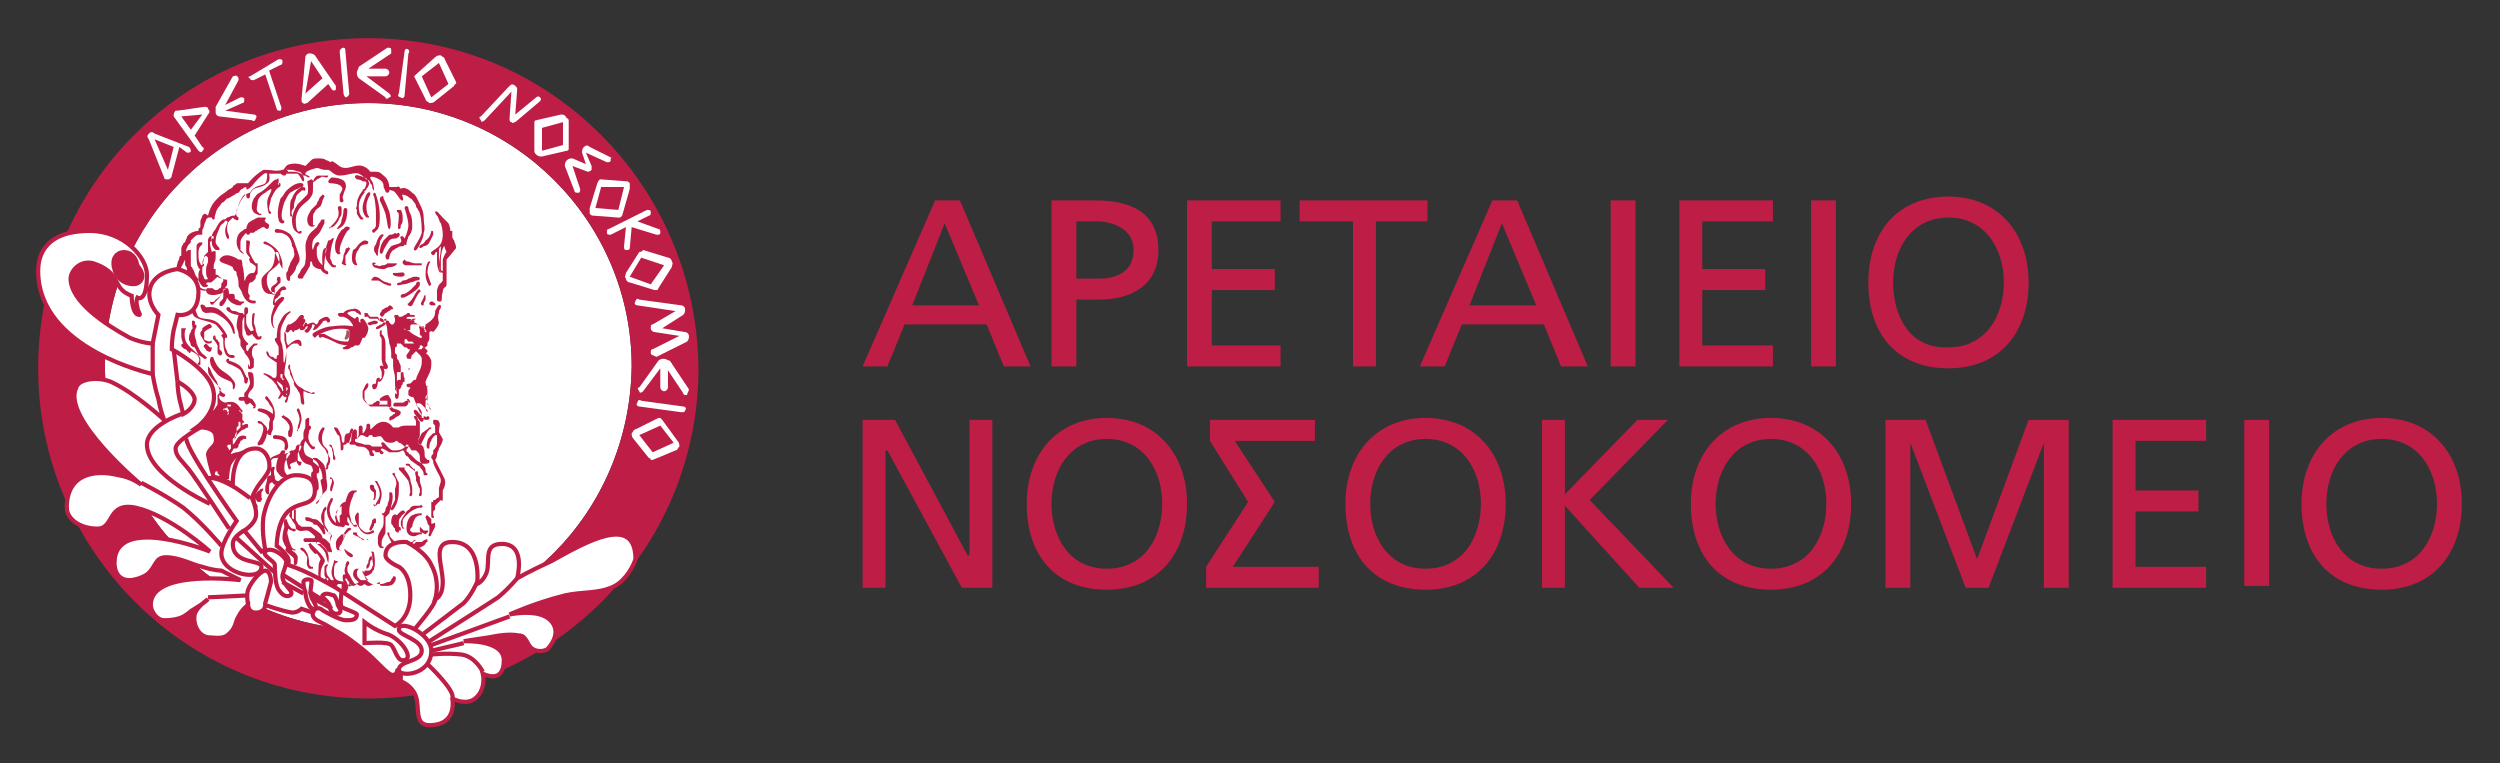 <?xml version="1.0" encoding="utf-8"?>
<!-- Generator: Adobe Illustrator 25.1.0, SVG Export Plug-In . SVG Version: 6.00 Build 0)  -->
<svg version="1.1" id="Layer_1" xmlns="http://www.w3.org/2000/svg" xmlns:xlink="http://www.w3.org/1999/xlink" x="0px" y="0px"
	 viewBox="0 0 131 40" style="enable-background:new 0 0 131 40;" xml:space="preserve">
<rect x="0" y="0" width="131" height="40" fill="#333333" stroke="none"/>
<style type="text/css">
	.st0{fill-rule:evenodd;clip-rule:evenodd;fill:#FFFFFF;}
	.st1{fill-rule:evenodd;clip-rule:evenodd;fill:#BE1D46;}
	.st2{fill-rule:evenodd;clip-rule:evenodd;fill:#A5565F;}
	.st3{fill:none;stroke:#BE1D46;stroke-width:0.22;}
	.st4{fill:#A5565F;stroke:#BE1D46;}
	.st5{fill:#FFFFFF;}
	.st6{fill:#BE1D46;}
</style>
<g>
	<path class="st0" d="M19.3,33c-7.6,0-13.8-6.2-13.8-13.8c0-7.6,6.2-13.8,13.8-13.8c7.6,0,13.8,6.2,13.8,13.8
		C33,26.9,26.9,33,19.3,33"/>
	<path class="st1" d="M23.4,13.6c0,0,0,0.2,0,0.4c0,0.1,0,0.1,0,0.2c0,0.1,0,0.1,0,0.2c0,0.1,0,0.3,0,0.5c0,0.2-0.2,0.1-0.2,0.4
		c-0.1,0.3,0,0.4-0.1,0.5c0,0-0.1,0-0.1,0c0,0-0.1,0-0.1-0.1c0-0.1,0-0.3,0-0.5c0.1-0.4,0.2-0.3,0.3-0.5c0-0.2,0-0.4,0-0.4
		s-0.2,0-0.2-0.4c0-0.3,0.1-0.6,0.1-0.9c0-0.1,0-0.2,0-0.2s0,0,0,0c0,0,0,0.1,0,0.1c-0.1,0.1-0.1,0.2-0.1,0.2s0,0,0,0.1
		c0,0.1,0,0.1,0,0.2c0,0.1,0,0.3,0,0.4c0,0.3,0.1,0.5,0.1,0.5c-0.1,0-0.2-0.3-0.2-0.6c0-0.1,0-0.3,0-0.4c0,0,0-0.1,0-0.1
		s-0.1,0-0.1,0.1c-0.1,0.1-0.1,0.1-0.2,0c-0.1-0.1,0.2-0.2,0.4-0.4c0.2-0.2,0.2-0.5,0.2-0.6c0-0.1,0-0.3-0.1-0.6
		c-0.1-0.1-0.1-0.3-0.2-0.4c-0.1-0.1-0.1-0.2-0.1-0.2c0.1-0.1,0.2,0.1,0.4,0.3c0.1,0.1,0.2,0.2,0.3,0.3c0.1,0.2,0.1,0.4,0.1,0.4
		l0.1,0l0,0.1v0.2c0,0,0,0.1,0.1,0.2c0,0.1,0.1,0.2,0.1,0.4C23.5,13.5,23.4,13.6,23.4,13.6 M23.3,12.9
		C23.3,12.9,23.2,12.9,23.3,12.9c-0.1,0-0.2,0.4-0.2,0.7c0,0.2,0,0.2,0,0.5c0,0.1,0.1,0.1,0.1,0.1s0-0.1,0-0.1c0-0.2,0-0.5,0-0.5
		s0.1-0.3,0.2-0.4C23.3,13,23.3,13,23.3,12.9 M22.6,12.1C22.7,12.1,22.7,12.1,22.6,12.1c0.1,0,0.1,0,0.1,0.1c0,0.1,0,0.1,0,0.1
		s-0.1,0.2-0.2,0.4c-0.1,0.2-0.3,0.2-0.3,0.2s-0.1,0.1-0.2,0.1c-0.1-0.1,0.1-0.2,0.1-0.2s0.1,0,0.2-0.2
		C22.5,12.5,22.6,12.2,22.6,12.1C22.6,12.2,22.6,12.1,22.6,12.1 M22,12.8c-0.1,0.2-0.2,0.4-0.3,0.3c-0.1-0.1,0.3-0.5,0.4-0.9
		c0-0.2,0-0.7-0.1-1c0,0,0-0.1-0.1-0.2c0-0.1-0.1-0.1-0.1-0.2c0-0.1-0.1-0.2-0.1-0.2c-0.1-0.1-0.1-0.2-0.2-0.2
		c-0.2-0.2-0.4-0.2-0.4-0.2c-0.1,0,0.1,0.2,0,0.3c-0.1,0.1-0.3-0.4-0.5-0.5c-0.1,0-0.2-0.1-0.2,0c0,0,0,0.1-0.1,0.1
		c-0.1,0-0.1-0.1-0.2-0.3c0-0.1,0-0.2-0.1-0.3c-0.2-0.2-0.6-0.3-0.6-0.2c0,0,0,0.1,0.1,0.2c0.1,0.2,0.1,0.5,0.1,0.5
		c0,0-0.1-0.1-0.1-0.2c0-0.1,0-0.1-0.1-0.2c0-0.1-0.1-0.2-0.2-0.2c-0.1-0.1-0.2-0.2-0.4-0.3c-0.2-0.1-0.6,0.1-1,0.1
		c-0.3,0-0.5-0.3-0.6-0.3c-0.1,0-0.2,0-0.2,0c-0.1,0-0.3-0.1-0.4-0.1c-0.4,0.1-0.6,0.2-0.6,0.3c0,0.1,0.3,0.1,0.2,0.2
		c0,0-0.1,0-0.2-0.1c0,0-0.1,0-0.1,0c0,0-0.2-0.2-0.5-0.2c-0.1,0-0.2,0-0.3,0C15,8.8,15,8.9,15,8.9s0.1,0,0.3,0
		c0.1,0,0.3,0.1,0.4,0.1c0.2,0.1,0.3,0.5,0.2,0.5c-0.1,0-0.1-0.2-0.3-0.4C15.4,9.1,15,9.1,15,9.1s0,0.1-0.1,0.1
		c-0.1,0-0.2-0.1-0.2-0.1s-0.2,0-0.3,0c-0.1,0-0.3,0-0.3,0c0,0,0.1,0.4-0.1,0.5c-0.2,0.2-0.5,0.2-0.7,0.3c-0.1,0.1-0.2,0.2-0.2,0.3
		c0,0.1,0,0.2-0.1,0.2c-0.1,0-0.1-0.2-0.1-0.2s-0.1,0-0.1,0c-0.1,0.1-0.3,0.4-0.4,0.9c-0.1,0.2,0.1,0.3,0.1,0.3c0,0,0,0.1,0,0.1
		c-0.1,0.1-0.1,0-0.2,0c0,0-0.1-0.1-0.1-0.1c-0.1,0.1-0.1,0.1-0.2,0.2c-0.1,0.1-0.1,0.3-0.1,0.4c0,0.2,0.1,0.3,0.1,0.4
		c0,0.1,0,0.1,0,0.1c-0.1,0.1-0.2-0.2-0.2-0.4c0-0.3,0.2-0.5,0.1-0.5c-0.1-0.1-0.1,0-0.2,0.1c-0.2,0.1-0.2,0.3-0.3,0.5
		c-0.1,0.2-0.1,0.4-0.1,0.5c0,0.1,0.2,0.3,0.2,0.3c0,0,0,0,0,0.1c0,0-0.1,0-0.2,0c-0.1-0.1-0.2-0.2-0.2-0.4
		c-0.1-0.3,0.1-0.6,0.2-0.7c0.1-0.2,0.2-0.4,0.4-0.5c0.1,0,0.1,0,0.2-0.1c0.1,0,0.2-0.1,0.3-0.1c0.1,0,0.1,0,0.1,0s0.1-0.1,0.1-0.3
		c0.1-0.2,0.2-0.5,0.3-0.6c0.2-0.3,0.4-0.3,0.4-0.3s0.1-0.2,0.3-0.3c0.2-0.1,0.4-0.1,0.5-0.2c0,0,0,0,0,0C14,9.5,14,9.2,14,9.1
		c-0.1-0.1-0.3,0.1-0.5,0.3c-0.2,0.2-0.3,0.4-0.5,0.5c-0.1,0.1-0.1-0.1-0.1-0.1s-0.1,0-0.2,0.1c-0.1,0-0.1,0.1-0.2,0.2
		c-0.1,0-0.2,0.1-0.2,0.1c-0.2,0.1-0.3,0.2-0.4,0.2c-0.1,0.1-0.1,0.1-0.2,0.2c-0.1,0-0.1,0.1-0.2,0.2c-0.1,0.1-0.2,0.3-0.2,0.4
		c-0.1,0.2,0,0.3-0.1,0.3c-0.1,0-0.1-0.1-0.1-0.1s0,0-0.1,0c0,0-0.1,0-0.1,0c0,0-0.1,0.1-0.1,0.1c0,0.1-0.1,0.2-0.1,0.3
		c0,0.1-0.1,0.2-0.1,0.3c0,0.1,0,0.1,0,0.2c0,0-0.1,0-0.2,0c-0.1,0-0.2,0.1-0.3,0.2c0,0-0.1,0.1-0.1,0.1c0,0,0,0.1,0,0.1
		c-0.1,0.1-0.2,0.2-0.2,0.3c-0.1,0.1,0,0.2,0,0.2s0-0.1,0.1-0.1c0,0,0.1,0,0.1,0c0,0,0,0,0,0.1c0,0,0,0,0,0.1c0,0.1,0,0.2,0,0.3
		c0,0.1,0,0.2,0,0.3c0,0.1,0.1,0.1,0.1,0.2c0.1,0.1,0.1,0.3,0.2,0.4c0.1,0.1,0.1,0.2,0.1,0.2s0-0.1,0-0.3c0-0.2,0.1-0.3,0.1-0.3
		s-0.1,0-0.1-0.1c-0.1-0.1-0.1-0.4-0.1-0.7c0-0.1,0-0.2,0-0.2c0-0.1,0-0.1,0-0.2c0-0.1,0.1-0.2,0.2-0.2c0,0,0.1,0,0.1,0
		c0,0,0,0,0,0.1c0,0-0.1,0.1-0.1,0.1c-0.1,0.1-0.1,0.3-0.1,0.4c0,0.2,0,0.4,0.1,0.5c0,0.1,0.1,0.1,0.1,0.1s0.1-0.3,0.1-0.5
		c0.1-0.1,0.2-0.2,0.2-0.2s0-0.1,0-0.3c0-0.1,0-0.2,0-0.3c0-0.2,0.2-0.3,0.3-0.2c0,0,0,0.1,0,0.1c0,0-0.1,0-0.1,0c0,0,0,0.1-0.1,0.2
		c0,0.2,0.1,0.5,0.1,0.5s0.2-0.1,0.2,0c0,0.1,0,0.2,0,0.3c0,0.2-0.1,0.3-0.1,0.4c0,0.1,0,0.2,0,0.2s0.1,0,0.1,0c0,0,0,0.1,0,0.1v0.2
		c0,0,0,0,0.1,0c0.1,0.1,0.2,0.2,0.3,0.2c0.1,0.1,0.2,0,0.2,0.1c0,0.1,0,0.1,0,0.1c0,0,0,0,0,0s0,0.1,0,0.1c0,0.1-0.1,0.1-0.1,0.2
		c-0.1,0.1-0.1,0.3-0.3,0.3c-0.3,0.1-0.7,0.1-0.7-0.2c0,0,0-0.1,0.1-0.1c0,0,0.1,0,0.2,0c0.1,0,0.1,0.1,0.2,0.1c0.1,0,0.1,0,0.2-0.1
		c0.1,0,0.1-0.1,0.1-0.2c0-0.1,0.1-0.1,0.1-0.2c0,0,0-0.1,0-0.1s-0.2,0-0.3-0.1C11,14.9,11,14.8,11,14.8s-0.1,0-0.1,0
		c-0.1,0-0.1,0.1-0.1,0.1s0.1,0,0.1,0.1c0,0-0.2,0.1-0.3,0c-0.1-0.1-0.2-0.3-0.2-0.3s0,0-0.1,0c-0.2-0.1-0.2-0.3-0.3-0.3
		c-0.1,0,0.1,0.3,0.3,0.5c0.4,0.4,0.5,0.2,0.5,0.3c0,0.1-0.5,0-0.8-0.4c-0.1-0.2-0.1-0.4-0.2-0.6c0-0.1,0-0.2-0.1-0.3
		c0-0.1,0-0.3,0-0.3c0,0-0.1,0.2-0.2,0.4c-0.1,0.2-0.1,0.5-0.2,0.5c-0.1,0-0.1-0.4,0-0.7c0-0.1,0.1-0.2,0.1-0.3
		c0-0.1,0.1-0.1,0.1-0.1s0-0.1,0-0.3c0-0.1,0-0.2,0.1-0.3c0-0.1,0.1-0.1,0.1-0.1c0-0.1,0.1-0.2,0.1-0.3c0.2-0.3,0.6-0.3,0.6-0.3
		s0,0,0-0.1c0,0,0.1-0.1,0.1-0.1c0-0.1,0-0.2,0-0.3c0-0.1,0.1-0.2,0.1-0.3c0,0,0.1-0.1,0.1-0.1c0.1,0,0.2,0.1,0.2,0.1
		s0.1-0.5,0.4-0.8c0.1-0.1,0.1-0.1,0.2-0.2c0.1-0.1,0.3-0.2,0.4-0.3c0.1-0.1,0.2-0.1,0.3-0.2c0,0,0-0.1,0.1-0.1
		c0.1-0.1,0.1-0.1,0.2-0.1C12.8,9.6,13,9.6,13,9.6s0.3-0.4,0.8-0.7c0.1,0,0.2,0,0.2,0c0.2,0,0.5,0.1,0.8,0c0.1,0,0.1-0.1,0.2-0.2
		c0.1-0.1,0.2-0.1,0.2-0.1c0.4-0.1,0.8,0.1,0.8,0.1s0.1-0.1,0.3-0.3c0.1-0.1,0.2-0.1,0.4-0.1c0.1,0,0.3,0,0.4,0.1
		c0.1,0,0.2,0.1,0.2,0.1s0.1-0.1,0.2,0c0.2,0.1,0.3,0.3,0.6,0.3c0.3,0,0.6-0.2,0.9-0.1c0.3,0.1,0.4,0.3,0.4,0.3c0,0,0,0,0.1,0
		c0.1,0,0.1,0,0.2,0c0.1,0,0.2,0,0.4,0.2c0.3,0.2,0.3,0.6,0.3,0.6s0.2,0,0.4,0C20.9,9.7,21,9.9,21,9.9s0.2-0.2,0.6,0.2
		c0.2,0.1,0.3,0.4,0.4,0.6c0.1,0.2,0.2,0.4,0.2,0.7c0,0.3,0.1,0.6,0,0.8C22.2,12.4,22.1,12.6,22,12.8 M10.6,14.3
		c0,0.1,0.1,0.2,0.1,0.3c0,0,0.1,0.1,0.2,0c0,0-0.1-0.1-0.1-0.3c0,0,0-0.1,0-0.2c0-0.2,0.1-0.3,0.1-0.4c0-0.1,0-0.2,0-0.2
		c0,0-0.1-0.1-0.1-0.1c-0.1,0-0.2,0.3-0.2,0.4c0,0,0.1,0,0.1,0.1c0,0-0.1,0.1-0.1,0.1C10.6,14.1,10.6,14.2,10.6,14.3 M9.7,17.2
		c0.1,0,0,0.1,0,0.1s-0.1,0.4,0.1,0.7c0.2,0.3,0.6,0.5,0.7,0.8c0,0.1,0,0.3,0,0.3c0,0-0.1,0.1-0.1,0c-0.1,0,0-0.1,0-0.1
		s0.1-0.1,0-0.3c-0.1-0.2-0.4-0.3-0.4-0.3s0,0.1-0.1,0.1c0,0,0-0.1-0.1-0.1c0-0.1-0.1-0.1-0.1-0.1c0,0-0.2-0.1-0.2-0.2
		c0-0.1,0.1-0.1,0.1-0.1s-0.1-0.2-0.1-0.4c0-0.2,0-0.4,0-0.4S9.6,17.2,9.7,17.2 M10.5,22.3c0.1-0.1,0.1-0.2,0.2-0.3
		c0.1-0.1,0.1-0.1,0.2-0.2c0.1-0.2,0.1-0.3,0.1-0.3l0.2,0l0.2-0.3l0-0.4c0,0,0,0,0-0.1c0,0,0.1-0.1,0.1-0.1s0,0,0-0.1
		c0-0.1,0.1-0.1,0.1-0.1S11.2,20,11,19.7c-0.1-0.1-0.1-0.3-0.1-0.3s0-0.1,0-0.2c0,0,0.1,0.1,0.1,0.1s0.1,0.3,0.3,0.6
		c0.1,0.1,0.1,0.3,0.2,0.5c0.2,0.3,0.3,0.2,0.3,0.3c0,0,0,0.1-0.1,0.1c-0.1,0-0.2-0.1-0.2-0.1c-0.1,0.3,0.3,0.4,0.3,0.4
		s0.3-0.1,0.5,0c0.2,0.1,0.3,0.3,0.3,0.3l0.1,0.1l0,0.1l0,0.4c0,0,0.1,0.1,0.1,0.1c0,0.1-0.1,0-0.1,0.1c0,0,0,0.1,0,0.1
		s0.3-0.2,0.3,0c0,0,0,0,0,0.1c0,0-0.1,0-0.2,0.1c-0.1,0-0.2,0.1-0.3,0.2c-0.1,0.1-0.2,0.3-0.2,0.4c0,0.1,0,0.1,0,0.1
		s0.1-0.2,0.2-0.3c0.1-0.1,0.4-0.1,0.4,0c0,0,0,0.1,0,0.1c0,0-0.1,0-0.1,0c-0.1,0-0.1,0.1-0.2,0.1c0,0.1-0.1,0.2-0.1,0.2
		c0,0.1,0,0.1,0,0.1s0,0-0.1,0.1c0,0,0,0-0.1,0c0,0-0.1,0-0.1,0.1c-0.1,0.1-0.1,0.2-0.1,0.2s0.2-0.1,0.3-0.1c0.1,0,0.3-0.1,0.3-0.1
		l0.1,0.2c0,0-0.4,0-0.7,0.6C12,24.8,12,25.1,12,25.1s-0.1,0-0.2,0c-0.1,0-0.1,0-0.2,0c-0.1,0-0.1-0.2-0.1-0.2s0,0-0.1-0.1
		c0,0,0-0.1,0-0.1l-0.1,0c0,0,0,0.1-0.1,0.1c-0.1,0-0.1-0.1-0.2-0.1c0,0,0,0.1,0,0.1s-0.1,0-0.1,0c0,0-0.1,0-0.1,0l0-0.1
		c0,0-0.1-0.3-0.1-0.6c0.1-0.2,0.3-0.4,0.4-0.6c0-0.1-0.1-0.3-0.2-0.4c-0.1-0.1-0.3-0.2-0.4-0.2c-0.2,0-0.5,0.2-0.6,0.3
		C10,23.1,10,23,10,23l-0.1-0.2C9.9,22.8,10.3,22.6,10.5,22.3 M12.1,21.2c-0.1,0-0.1,0-0.2,0c0,0,0,0.1,0.1,0.1c0,0,0.1,0,0.1,0
		L12.1,21.2C12.1,21.3,12.1,21.3,12.1,21.2C12.2,21.3,12.2,21.3,12.1,21.2C12.2,21.2,12.2,21.2,12.1,21.2 M12.6,21.6
		c0,0,0.1,0.1,0.1,0.1s0-0.1,0-0.1C12.7,21.6,12.7,21.6,12.6,21.6c0-0.1,0-0.1,0-0.1C12.5,21.5,12.5,21.5,12.6,21.6
		C12.5,21.5,12.6,21.6,12.6,21.6 M12.3,23.2c0,0,0-0.2,0-0.3c0-0.1,0.1-0.3,0.1-0.3c0,0,0.1-0.1,0.1-0.1c0,0,0.1-0.1,0.1-0.1
		s0-0.1,0-0.2c0-0.1,0-0.1-0.1-0.1c0,0,0,0,0,0.1c0,0,0,0.1,0,0.1c0,0-0.1,0.1-0.1,0.1s0,0.1,0,0.2c0,0.1,0,0.3-0.1,0.3
		c0,0-0.1,0.1-0.1,0.1s0,0.1,0,0.1c0,0,0,0.1,0,0.1c0,0.1,0,0.1,0,0.1L12.3,23.2 M12,23.6C12,23.6,12,23.6,12,23.6
		c0.1-0.1,0.1-0.1,0.1-0.1c0,0,0,0,0-0.1c0,0,0-0.1,0-0.1s0,0-0.1,0c-0.1,0-0.1,0.1-0.1,0.1C12,23.5,12,23.6,12,23.6 M11.9,21.7
		C11.9,21.7,12,21.8,11.9,21.7C12,21.8,12,21.7,11.9,21.7c0.1,0,0.1,0,0.1-0.1C12,21.6,12,21.6,11.9,21.7
		C12,21.6,11.9,21.7,11.9,21.7 M11.7,21.4C11.7,21.4,11.7,21.4,11.7,21.4c0,0.1,0,0.1,0,0.1C11.8,21.5,11.8,21.4,11.7,21.4
		c0.1,0.1,0.1,0.1,0.2,0.1c0,0,0,0.1,0,0.1c0,0,0.1,0,0.1-0.1c0,0-0.1-0.1-0.1-0.2C11.9,21.4,11.8,21.4,11.7,21.4
		C11.7,21.3,11.7,21.3,11.7,21.4C11.7,21.3,11.7,21.3,11.7,21.4C11.7,21.3,11.7,21.3,11.7,21.4 M13.1,21.1c0,0-0.1,0.1-0.2,0.1
		c-0.1-0.1-0.1-0.2-0.1-0.2s0,0-0.1,0c-0.1,0-0.2,0-0.2-0.1c0,0,0-0.1,0.1-0.1c0,0,0.1,0,0.1,0c0,0,0.1,0,0.1,0s0-0.1,0-0.2
		c0.1-0.1,0.2-0.2,0.3-0.5c0-0.2-0.1-0.4-0.1-0.5c0,0,0-0.1,0-0.1c0,0,0,0,0.1,0c0.1,0,0.2,0,0.2,0.5c0,0.2,0,0.3-0.1,0.4
		c-0.1,0.1-0.2,0.2-0.2,0.4c0,0,0.1,0.1,0.2,0.1c0.1,0.1,0.2,0.3,0.2,0.3s0,0,0,0.1c0,0,0,0,0,0s0,0.1-0.1,0.1c-0.1,0,0-0.1,0-0.1
		s0,0-0.1-0.1C13.2,21.2,13.1,21.1,13.1,21.1 M13.4,25.8C13.4,25.9,13.4,25.9,13.4,25.8c0,0.1,0,0.4,0,0.5c0,0.1,0.1,0.2,0.1,0.2
		s0,0.1,0,0.1c0,0,0,0,0,0s-0.1-0.1-0.2-0.3c0-0.2,0-0.5,0-0.5S13.3,25.8,13.4,25.8 M13.5,21.5c0-0.1,0.1-0.1,0.1-0.1s0.2,0,0.4,0.1
		c0.2,0.1,0.3,0.2,0.3,0.2s0,0,0-0.1c0-0.1,0-0.2-0.1-0.3c-0.1-0.1-0.1-0.2-0.2-0.3c-0.1-0.1-0.1-0.1-0.1-0.1c0,0,0-0.1,0-0.1
		c0.1-0.1,0.1,0,0.2,0.1c0.3,0.4,0.3,0.7,0.3,0.8c0,0.2,0,0.2-0.1,0.4c0,0.1,0,0.2,0,0.4c-0.1,0.2-0.1,0.3-0.1,0.3S14,22.8,14,22.7
		c0,0,0-0.1,0-0.1s0,0,0,0c0,0,0.1-0.1,0.1-0.2c0,0,0-0.1,0-0.1c0,0,0,0,0-0.1c0-0.1,0.1-0.3,0-0.3C14,21.6,13.5,21.6,13.5,21.5
		C13.5,21.6,13.5,21.6,13.5,21.5 M13.6,25.7c0-0.1,0.2-0.1,0.2-0.1c0,0,0,0.1-0.1,0.2c0,0.1,0,0.3,0,0.3s0.1,0,0,0.1
		c0,0,0,0.1-0.1,0.1c0,0-0.1,0-0.1,0s-0.1-0.1-0.1-0.2c0-0.1,0-0.2,0-0.2S13.5,25.7,13.6,25.7 M13.7,23.3L13.7,23.3
		c-0.1,0-0.1,0.1-0.2,0c0,0,0-0.1,0-0.1s0.2-0.2,0.3-0.7c0-0.3-0.2-0.3-0.2-0.3s-0.1,0-0.1-0.1c0-0.1,0.2,0,0.2,0s0.1,0.1,0.2,0.2
		c0.1,0.1,0.1,0.2,0.1,0.3c0,0.2-0.1,0.5-0.2,0.6c0,0.1-0.1,0.1-0.1,0.1L13.7,23.3 M14,25c0.1-0.1,0.2-0.1,0.2-0.1l0-0.3
		c0,0-0.1-0.1-0.1-0.2c0-0.1,0-0.3,0.1-0.4c0.1-0.1,0.2-0.1,0.4-0.2c0.1,0,0.1-0.2,0.2-0.2c0,0,0.1,0,0.1,0c0.1,0,0,0.2,0,0.2
		s0.2-0.1,0.3-0.1c0,0,0,0.1,0,0.1s-0.1,0.1-0.2,0.3c-0.1,0.1-0.1,0.3-0.1,0.5c0,0.1,0.1,0.3,0.2,0.3c0.1,0,0.1,0,0.1,0l0,0
		c0,0,0.1,0,0.1,0c0,0,0,0,0,0.1C15.1,25,15,25,15,25s-0.1,0-0.2,0c-0.1,0-0.2-0.2-0.3-0.3c-0.1-0.3,0.1-0.8,0.1-0.8
		S14.6,24,14.5,24c-0.1,0-0.3,0-0.3,0.2c0,0.1,0,0.3,0,0.3c0.1,0,0.1-0.1,0.2,0c0,0.1-0.1,0.1,0,0.5c0,0.1,0,0.1,0.1,0.2
		c0,0,0.1,0,0.1,0c0,0,0,0.1,0,0.1c0,0.1-0.1,0.1-0.2,0.1c-0.1,0-0.1-0.2-0.2-0.1c-0.1,0-0.1,0.2-0.1,0.3c0,0.1,0,0.2,0,0.2
		s0,0,0,0.1c0,0,0,0-0.1,0c0,0,0,0,0,0s-0.1-0.1-0.1-0.2c0-0.1,0-0.2,0-0.2C14,25.2,14,25.1,14,25 M15,27.2
		C15.1,27.2,15.1,27.2,15,27.2c0.1,0.1,0,0.1,0.1,0.2c0,0.1,0.1,0.2,0.1,0.2c0,0,0.1,0.1,0.1,0.1c0.1,0,0.2,0,0.2,0.1
		c0,0-0.1,0.1-0.2,0c-0.1,0-0.2-0.1-0.2-0.1s0,0,0,0c0,0.1-0.1,0.2,0,0.4c0,0.1,0.1,0.4,0.2,0.6c0.1,0.1,0.2,0.1,0.2,0.1
		c0,0.1-0.2,0-0.2,0s0,0.1,0.1,0.1c0.1,0.1,0.2,0.2,0.2,0.3c0,0.1,0,0.4-0.1,0.4c0,0-0.1,0-0.1,0c0,0,0-0.1,0-0.1s0-0.1,0-0.2
		c0-0.1-0.2-0.2-0.4-0.4c-0.1-0.1,0-0.2,0-0.2s-0.2-0.3-0.2-0.5c0-0.3,0.1-0.6,0.1-0.6S14.8,27.2,15,27.2 M15.4,27.4
		c-0.1-0.1-0.1-0.2-0.2-0.3c-0.1-0.1,0-0.2,0-0.2s0-0.1,0-0.1c0.1-0.1,0.1,0,0.1,0s0,0,0,0.1c0,0.1,0,0.1,0,0.2
		c0,0.1,0.1,0.1,0.1,0.1s0-0.1,0-0.2c0-0.1,0-0.2,0-0.2s0,0,0-0.1c0.1,0,0.1,0,0.1,0s0,0.2,0,0.5c0,0.1,0.1,0.2,0.1,0.2
		c0,0.1,0.1,0.1,0.2,0.2c0,0,0.1,0,0.1,0c0,0,0.1,0,0.1,0c0,0,0.1,0,0.1,0s0,0,0.1,0c0,0,0.1,0,0.1,0c0.1,0.1,0.3,0.2,0.4,0.3
		c0.2,0.1,0.2,0.3,0.2,0.3s0.1,0,0.2,0.1c0.1,0.1,0.2,0.2,0.2,0.2s0-0.2,0-0.3c0-0.1,0.1-0.2,0.1-0.2s-0.3,0-0.5-0.6
		c-0.1-0.2-0.1-0.4,0-0.6c0-0.1,0.1-0.2,0.1-0.2s0.1-0.1,0.1,0c0,0,0,0,0,0c0,0,0,0.1,0,0.1s-0.1,0.1-0.1,0.2c0,0.1,0,0.3,0,0.5
		c0,0.2,0.2,0.3,0.2,0.5c0,0.1,0.1,0,0.1,0c0,0,0,0.1,0,0.1l0.1,0l0,0.1c0,0-0.1,0.1-0.1,0.4c0,0.2,0.1,0.3,0.1,0.4
		c0,0.1-0.1,0-0.1,0s0,0.1-0.1,0c-0.1,0-0.1-0.1-0.2-0.2c-0.1-0.1-0.2-0.2-0.2-0.2c0,0-0.1,0-0.1,0s0,0-0.1,0c0,0,0-0.1,0-0.1
		s-0.1,0-0.3,0c-0.1,0-0.2,0-0.3,0c0,0-0.1,0-0.1-0.1c0,0,0-0.1,0.1-0.1c0.1,0,0.2,0,0.3,0c0.1,0,0.2,0,0.2,0s0,0,0-0.1
		c-0.1-0.1-0.3-0.3-0.4-0.3c0,0-0.1,0-0.1,0c-0.1,0-0.3,0.1-0.5-0.1C15.5,27.6,15.5,27.5,15.4,27.4 M15.8,28.7
		C15.8,28.7,15.8,28.7,15.8,28.7c0.1,0,0.2,0.1,0.3,0.3c0.1,0.2,0.1,0.5,0.1,0.6c0,0,0.1,0.1,0.1,0.1c0,0,0,0,0.1,0c0,0,0,0,0,0
		s0,0.1,0,0.1c-0.1,0-0.2,0-0.2,0c-0.2-0.2-0.1-0.4-0.1-0.6c-0.1-0.2-0.2-0.3-0.2-0.3s0,0,0,0C15.7,28.8,15.7,28.7,15.8,28.7
		C15.8,28.7,15.8,28.7,15.8,28.7 M16.3,28.8c-0.1-0.1-0.1-0.2-0.1-0.2s-0.1-0.1,0-0.1c0.1-0.1,0.1,0,0.1,0s0.1,0.1,0.2,0.2
		c0,0,0,0,0,0c0.2,0.2,0.4,0.4,0.5,0.6c0.1,0.2-0.2,0.3-0.2,0.8c0,0.1,0,0.3,0.1,0.3c0.1,0,0.1-0.1,0.2-0.1c0,0,0.1,0,0.1,0
		s0,0,0,0.1c0,0-0.1,0.1-0.1,0.1c-0.1,0.1-0.2,0-0.3-0.1c-0.2-0.2-0.1-0.5-0.1-0.8c0-0.1,0.1-0.3,0.1-0.3c0,0-0.1-0.2-0.2-0.3
		C16.5,29.1,16.4,28.9,16.3,28.8 M17.2,29.5C17.2,29.5,17.1,29.5,17.2,29.5C17.1,29.5,17.1,29.5,17.2,29.5c-0.1-0.2-0.1-0.5-0.2-0.6
		c-0.1-0.2-0.4-0.4-0.4-0.4s-0.1-0.1,0-0.1c0,0,0.1,0,0.1,0s0.3,0.2,0.4,0.4C17.3,29.1,17.2,29.5,17.2,29.5
		C17.2,29.5,17.2,29.5,17.2,29.5 M17,30.1c0-0.2,0-0.4,0-0.4s0.1-0.2,0.2-0.1c0,0-0.1,0.1-0.1,0.2c0,0.1,0,0.3,0.1,0.4
		c0.1,0.1,0.1,0.2,0.2,0.2c0,0,0.1,0,0.1,0s-0.2-0.3-0.1-0.6c0-0.1,0.1-0.3,0.1-0.4c0-0.1,0.1,0,0.1,0s0.1,0,0.1,0
		c0,0,0,0.1-0.1,0.1c-0.1,0.1-0.1,0.3-0.1,0.6c0,0.1,0.1,0.3,0.2,0.3c0.1,0.1,0.2,0,0.2,0.1c0,0,0,0,0,0.1c-0.1,0-0.2,0-0.2,0
		s0,0.1-0.1,0.1c-0.2,0-0.3-0.1-0.4-0.2C17.1,30.3,17,30.2,17,30.1 M17.9,30.9c0-0.1,0-0.2,0-0.4c0-0.1,0.1,0,0.1,0s-0.1-0.3,0-0.4
		c0.1,0,0.1,0,0.1,0s-0.1-0.2,0-0.4c0-0.2,0.1-0.3,0.1-0.3c0,0,0.1,0,0.1,0.1c0,0.1-0.1,0.1-0.1,0.3c0,0.1,0,0.2,0.1,0.3
		c0.1,0.2,0.2,0.4,0.3,0.5c0.1,0,0.2-0.1,0.2-0.1s-0.3-0.2-0.3-0.4c0-0.2,0.1-0.3,0.2-0.3c0,0,0.1,0,0.1,0c0,0-0.1,0.1-0.1,0.2
		c0,0.1,0,0.2,0.1,0.3c0.1,0.1,0.1,0.1,0.2,0.1c0.1,0,0.2,0,0.2,0c0.1,0,0.1,0,0.1,0v0c0,0-0.2-0.2-0.3-0.4c0,0,0-0.1,0-0.1
		c0,0,0.1,0.1,0.1,0.1s0,0,0-0.1c0,0,0.1,0,0.2,0c0.1,0,0.2-0.1,0.2-0.2c0.1-0.1,0-0.3,0-0.5c0-0.1,0-0.2,0-0.2s-0.1-0.1,0-0.1
		c0.1,0,0.1,0.1,0.1,0.1s0.1,0.5,0,0.8c0,0.1-0.1,0.1-0.1,0.2c-0.2,0.2-0.4,0.2-0.4,0.2s0.1,0.3,0.4,0.4c0,0,0.1,0,0.2,0
		c0.1,0,0.1-0.1,0.2-0.1c0,0,0,0,0,0c0,0,0,0.1,0,0.1c0,0,0.1,0,0.1,0c0.1,0,0.3-0.1,0.3-0.1v0h0.1c0,0,0,0,0.1-0.1
		c0-0.1,0.1-0.1,0.1-0.2c0,0,0,0,0.1,0c0.1,0.1,0,0.3-0.1,0.4c-0.1,0.1-0.3,0.1-0.3,0.1c-0.1,0-0.2,0-0.3,0c-0.1,0-0.1-0.1-0.1-0.1
		s-0.1,0-0.1,0c-0.1,0-0.1,0-0.2,0c-0.1,0-0.1,0.1-0.3,0.1c-0.1,0-0.2-0.1-0.2-0.1s-0.1,0.1-0.2,0.1c-0.1,0-0.2-0.1-0.2-0.1
		s-0.1,0.1-0.2,0.1c-0.1,0-0.2-0.1-0.2-0.1c-0.1,0,0,0.2-0.1,0.3c0,0.1-0.1,0.2-0.2,0.2c-0.1,0-0.1,0-0.1-0.1
		C17.8,31,17.9,31,17.9,30.9 M18.2,30.6c0.1,0.2,0.2,0.1,0.2,0.1s0-0.1-0.1-0.1c0-0.1,0-0.1-0.1-0.2c0-0.1-0.1-0.1-0.1-0.1
		s0,0,0,0.1C18.1,30.4,18.2,30.5,18.2,30.6 M20.5,28.4c-0.1-0.2-0.2-0.4-0.2-0.4s0-0.1,0-0.1c0,0,0.1,0,0.1,0c0,0.1,0,0.2,0.1,0.3
		c0.1,0.1,0.2,0.2,0.3,0.3c0.1,0.1,0.3,0,0.4,0c0.1-0.1,0.1-0.1,0.1-0.1l0.2,0l0,0l0.1,0l0.1-0.1l0.1,0c0,0,0,0,0,0
		c0,0-0.2,0.1-0.2,0.2c0,0,0.1,0,0.1,0c0,0,0.1-0.1,0.1-0.1s0.1,0,0.2,0c0,0,0.1,0,0.1,0c0.1-0.1,0.3-0.2,0.3-0.1c0,0,0,0.1,0,0.1
		c0,0-0.1,0-0.1,0.1c-0.1,0.1-0.1,0.1-0.3,0.2c-0.2,0-0.3,0-0.5,0c-0.1,0-0.1-0.1-0.1-0.1s-0.1,0.2-0.4,0.2
		C20.7,28.7,20.6,28.6,20.5,28.4 M22.1,27.9c-0.1,0-0.1-0.1-0.1-0.1c0,0,0-0.1,0-0.1s0-0.1,0-0.1c0,0,0.1,0.1,0.2,0.2
		c0.1,0,0.2,0,0.2,0s0.1,0,0,0.1c0,0-0.1,0.1-0.1,0.1S22.1,27.9,22.1,27.9 M22.5,27.6L22.5,27.6c0-0.1-0.1-0.1-0.1-0.2
		c0-0.1-0.1-0.2-0.1-0.3c0,0,0-0.1,0.1-0.1c0,0,0.1,0.1,0.1,0.1l0.1,0.1c0,0,0,0.1,0,0.2c0,0.1,0.1,0,0.2,0c0,0.1,0,0.2,0,0.2
		L22.6,28c0,0,0,0.1-0.1,0.1c-0.1,0,0-0.2,0-0.2L22.5,27.6 M22.8,16C22.8,16,22.8,16.1,22.8,16c-0.1,0-0.2,0-0.2,0s-0.1,0-0.1-0.1
		c0,0,0-0.1,0.1-0.1c0,0,0.1,0,0.1,0l0,0C22.6,15.8,22.9,15.9,22.8,16 M22.3,15.5C22.4,15.5,22.4,15.5,22.3,15.5c0,0.1,0,0.2,0,0.2
		l-0.1,0.2c0,0,0,0.1,0,0.1c0,0-0.1,0-0.1,0c-0.1-0.1,0-0.2,0-0.2l0.1-0.2C22.2,15.5,22.3,15.4,22.3,15.5 M21.8,13.8
		c0.2,0,0.3,0,0.3,0v0.1l-0.5,0c0,0-0.2,0-0.3,0c-0.1,0-0.1,0-0.2-0.1c0,0,0-0.1,0-0.1c0,0,0.1-0.1,0.1-0.1c0,0,0.1,0.1,0.1,0.1
		c0.1,0,0.1,0,0.1,0S21.6,13.8,21.8,13.8 M20.9,12.2c0,0,0.1,0.1,0,0.2c0,0-0.1,0.1-0.2,0.1c-0.1,0-0.2,0-0.3,0.1
		c-0.2,0.3-0.3,0.5-0.3,0.5s0,0.1-0.1,0.2c-0.1,0-0.1-0.1-0.1-0.1s0-0.3,0.2-0.6c0.1-0.1,0.2-0.2,0.3-0.3c0.1,0,0.2,0,0.3-0.1
		C20.8,12.3,20.8,12.2,20.9,12.2 M20,10.3c0.1-0.1,0.1,0.1,0.1,0.1s0.2,0.4,0.3,0.7c0.1,0.4,0.1,0.9,0,0.9c-0.1,0-0.1-0.4-0.2-0.8
		c-0.1-0.3-0.3-0.7-0.3-0.7S19.9,10.3,20,10.3 M20.1,12.3C20.1,12.3,20.1,12.3,20.1,12.3c0,0.1-0.1,0.1-0.1,0.2
		c-0.1,0.1-0.1,0.2-0.1,0.3c-0.1,0.3-0.1,0.5-0.1,0.5s0,0.1,0,0.1c-0.1,0-0.1-0.1-0.1-0.1s-0.1-0.1-0.1-0.2c0-0.1,0-0.2,0.1-0.3
		C19.8,12.4,20,12.2,20.1,12.3 M19.7,13.9c0.1,0,0.2,0.1,0.3,0c0.1,0,0.2,0,0.3-0.1c0.1,0,0.2,0,0.3,0c0.1,0,0.2,0,0.2,0
		c0,0.1-0.2,0.2-0.4,0.2c-0.1,0-0.2,0.1-0.3,0.1c-0.3,0-0.5-0.1-0.5-0.1s-0.1-0.1-0.1-0.2c0.1-0.1,0.2,0,0.2,0S19.5,13.9,19.7,13.9
		 M19.4,10.1c0,0,0,0.1,0,0.1s-0.2,0.3-0.2,0.6c0,0.4,0.1,0.5,0.1,0.5s0.1,0.1,0,0.1c0,0-0.1,0-0.1,0s-0.2-0.2-0.2-0.5
		c0-0.3,0.2-0.7,0.2-0.7S19.3,10,19.4,10.1 M18.8,9.2c0,0,0.5,0.1,0.5,0.3c0.1,0.1,0,0.3-0.1,0.4c0,0.1-0.1,0.1-0.1,0.1s0,0,0,0.1
		c-0.1,0.1-0.3,0.4-0.3,0.7c0,0.5,0.2,0.6,0.2,0.6s0.1,0.1,0,0.1c-0.1,0-0.1,0-0.1,0s-0.1-0.1-0.2-0.3c0-0.1,0-0.1,0-0.2
		c0-0.1-0.1,0,0-0.2c0-0.1,0-0.3,0.1-0.5c0.1-0.2,0.2-0.3,0.2-0.3s0,0,0.1,0c0,0,0,0,0,0s-0.1,0-0.1,0c0-0.1,0.1-0.1,0.1-0.1
		s0.1-0.2,0.1-0.3c0-0.1-0.1-0.1-0.2-0.1c-0.1-0.1-0.3-0.1-0.3-0.1s-0.1-0.1-0.1-0.1C18.6,9.1,18.8,9.2,18.8,9.2 M18.8,12.8
		c0.2-0.2,0.3-0.2,0.3-0.2s0.2,0,0.2,0.1c0,0.1-0.1,0.1-0.1,0.1s-0.2,0-0.3,0.1c-0.1,0.1-0.1,0.2-0.2,0.3c-0.2,0.5,0.1,0.7,0,0.7
		c-0.3,0-0.3-0.4-0.2-0.8C18.7,13,18.7,12.9,18.8,12.8 M18.9,16.5C18.9,16.5,18.9,16.5,18.9,16.5c-0.1,0-0.1-0.1-0.2-0.1
		c-0.1-0.1-0.1-0.1-0.2-0.1c-0.2,0-0.3,0.1-0.3,0.1c0,0.1,0.4,0.3,0.4,0.3s0.1-0.1,0.1-0.1c0.1,0,0.1,0.1,0.1,0.2
		c0,0.1,0.1,0.1,0.1,0.1c0,0-0.1-0.2,0.1-0.2c0.1,0,0.3,0.4,0.3,0.5c0,0.2-0.1,0.4-0.2,0.5c0,0-0.1,0-0.1,0c0,0-0.1,0.3-0.2,0.4
		c0,0-0.2,0-0.2,0s-0.1,0.1-0.2,0.1c-0.1,0.1-0.2,0.1-0.2,0.1s0,0-0.1,0c0,0-0.1,0-0.1,0c-0.1-0.1,0-0.1,0-0.1l0.2-0.1
		c0,0-0.2,0-0.5-0.1c-0.2-0.1-0.6-0.3-0.7-0.3c-0.1-0.1-0.2,0-0.2,0s-0.1,0-0.1-0.1c0-0.1,0.1-0.1,0.1-0.1s0.1,0,0.2,0
		c0.4,0.2,0.6,0.4,1.2,0.4c0.1,0,0.1-0.2,0.1-0.3c0,0,0-0.3,0-0.3c-0.1-0.1-0.7-0.1-1,0c-0.4,0.1-0.7,0.3-0.7,0.3s-0.1,0.2-0.2,0
		c-0.1-0.1,0.1-0.2,0.1-0.2s0.5-0.3,0.9-0.3c0.7-0.1,1.1,0,1.1,0c0,0,0-0.1-0.1-0.2c-0.1-0.2-0.4-0.3-0.4-0.3s-0.1,0-0.1,0
		c0,0-0.1,0-0.1,0c0,0-0.1-0.1-0.1-0.1c0,0,0-0.1,0.1-0.1c0.1,0,0.2,0,0.2,0c0,0,0.1-0.2,0.5-0.2C18.6,16.1,19,16.3,18.9,16.5
		 M18.3,13c0.1,0,0,0.1,0,0.1s-0.1,0.2-0.2,0.3c0,0.2,0,0.4,0,0.4s0.1,0.1,0,0.1c-0.1,0-0.2-0.1-0.2-0.1S18,13.6,18,13.4
		c0-0.1,0.1-0.2,0.1-0.3c0-0.1,0.1-0.1,0.1-0.1S18.3,12.9,18.3,13 M18.2,11c0,0,0,0.4-0.1,0.6c-0.1,0.3-0.4,0.4-0.4,0.4l-0.1,0
		c0,0-0.1,0,0,0c0,0,0.1,0,0.1-0.1c0.1-0.1,0.2-0.2,0.2-0.4C18,11.3,18,11,18,11s0-0.1,0.1-0.1C18.2,10.9,18.2,11,18.2,11 M17.4,9.3
		c0,0,0.6,0,0.7,0.3C18.2,9.9,18,10,18,10.2c-0.1,0.1,0,0.3,0,0.3s0,0.1-0.1,0.1c-0.1,0-0.1-0.1-0.1-0.1s0-0.2,0-0.3
		c0.1-0.2,0.2-0.3,0.1-0.4c-0.1-0.2-0.6-0.2-0.6-0.2s-0.1,0-0.1-0.1C17.3,9.3,17.4,9.3,17.4,9.3 M17.3,11.9c0,0,0,0,0.1-0.1
		c0.1-0.1,0.2-0.2,0.3-0.4c0.1-0.2,0-0.5,0-0.5s0-0.1,0.1-0.1c0.1,0,0.1,0.1,0.1,0.1s0,0.1,0,0.2c0,0.1,0,0.2-0.1,0.3
		C17.7,11.7,17.4,12,17.3,11.9l0,0.1C17.3,12,17.2,11.9,17.3,11.9C17.3,11.9,17.3,11.9,17.3,11.9 M17.8,13.2c0,0,0.1,0.1,0,0.1
		c-0.1,0.1-0.2-0.1-0.2-0.1s-0.1-0.2,0-0.6c0.1-0.2,0.1-0.3,0.2-0.4C17.9,12,18,12,18,12s0.1-0.2,0.3-0.1c0.1,0.1-0.1,0.2-0.1,0.2
		s-0.2,0.3-0.3,0.6C17.8,12.9,17.8,13.1,17.8,13.2C17.8,13.1,17.8,13.1,17.8,13.2 M17.5,12.5c0,0-0.1,0.3-0.1,0.3s-0.1,0.4-0.1,0.7
		c0,0.1,0.1,0.2,0.1,0.3c0.1,0.1,0.1,0.1,0.1,0.1s0.1,0,0.1,0c0,0,0,0.1,0,0.1c0,0-0.2,0-0.2,0s-0.2-0.2-0.3-0.4
		c-0.1-0.3,0-0.7,0-0.7l0,0l0.1-0.3C17.4,12.6,17.4,12.4,17.5,12.5 M15,10c0.5-0.5,0.8-0.4,0.8-0.4s0.1,0,0.1,0.1
		c0,0.1-0.1,0.1-0.1,0.1s-0.1,0-0.2,0.1c-0.1,0-0.2,0.1-0.4,0.2c-0.1,0.1-0.2,0.3-0.3,0.5c-0.1,0.3-0.2,0.7-0.1,0.9
		c0,0.1,0.1,0,0.1,0.1c0,0.2-0.3,0.1-0.3-0.1c-0.1-0.3,0-0.8,0.1-1.1C14.9,10.2,14.9,10.1,15,10 M12.7,12.1c0.1-0.1,0.1-0.1,0.2-0.1
		c0,0,0-0.1,0.1-0.3c0.1-0.1,0.3-0.2,0.5-0.3c0.1,0,0.3,0,0.4,0c0.1,0.1-0.1,0.1,0,0.2c0,0.1,0.2,0.1,0.2,0.2C14.1,12,14,12,14,12
		c-0.1,0-0.1-0.1-0.2-0.1c-0.1,0-0.2,0.1-0.2,0.1c-0.1,0-0.1,0.1-0.2,0.1c-0.1,0.1-0.1,0.1-0.2,0.1c0,0-0.1,0-0.1,0
		c0,0,0,0.1-0.1,0.1c-0.1,0-0.1-0.1-0.1-0.1c-0.1,0.1-0.3,0.3-0.3,0.5c0,0.1,0,0.3,0,0.4c0.1,0.1,0.2,0.2,0.2,0.2c0,0-0.1,0-0.2-0.1
		c-0.1-0.1-0.2-0.3-0.2-0.5C12.4,12.4,12.5,12.2,12.7,12.1 M12.5,13.6c0,0,0.1,0,0.1,0c0.1,0,0.1,0.2,0.1,0.3
		c0.1,0.3,0.1,0.8,0.1,0.8c0.1,0,0-0.1,0.2-0.3c0.1-0.1,0.2-0.1,0.3-0.1c0.1-0.1,0.1-0.2,0.1-0.3c0-0.1-0.1-0.1-0.2-0.2
		c0,0-0.1,0-0.1-0.1c-0.1-0.1,0-0.2,0-0.2s-0.2-0.2-0.2-0.3c0-0.1,0-0.2,0-0.3c0,0,0-0.1,0-0.1c0-0.1,0-0.2,0-0.2c0,0,0,0,0.1,0
		c0,0,0.1,0,0.1,0.1c0,0.1-0.1,0.4,0,0.6c0.1,0.2,0.2,0.4,0.3,0.5c0,0,0.1,0,0.1,0c0,0,0,0.1,0,0.2c0,0,0,0,0,0.1c0,0.1,0,0.1,0,0.2
		c0,0.1-0.1,0.1-0.1,0.2c0,0.1,0,0.1-0.1,0.2c-0.1,0.1-0.1,0.1-0.2,0.1c-0.1,0.1-0.1,0.5-0.1,0.5c0,0.1,0.1,0.2,0.1,0.2
		c0,0-0.1,0.2,0,0.2c0.1,0.1,0.3,0,0.3,0.1c0,0.1,0,0.1-0.1,0.1c-0.1,0-0.4,0-0.6-0.5c0-0.1-0.1-0.2-0.2-0.4c0-0.2,0-0.4-0.1-0.6
		c0-0.1,0-0.2-0.1-0.2c-0.1-0.1-0.1-0.2-0.1-0.2c-0.3-0.2-0.7-0.2-0.7-0.4C11.8,13.1,12.5,13.6,12.5,13.6 M11.3,15.7
		c0.2-0.1,0.4-0.4,0.4-0.5c0-0.1,0.1,0,0.1,0s0-0.1,0-0.1c0,0,0,0,0.1,0c0.1,0,0.1,0.3,0.1,0.3s0.1,0,0.2,0c0.1,0,0.1,0.1,0.1,0.2
		c0,0.1,0.1,0.1,0.1,0.1c0.1,0,0.1,0.1,0.2,0.1c0.1,0,0.1,0,0.1,0s0.1,0,0.1,0c0,0,0,0.1-0.1,0.1c0,0-0.1,0.1-0.1,0.1
		c-0.1,0-0.1,0-0.1,0s-0.1,0-0.3-0.1c-0.2-0.1-0.3-0.3-0.3-0.3s-0.2,0.6-0.4,0.4c0,0,0,0,0-0.1c0-0.1,0.2-0.2,0.2-0.3
		c0-0.1,0-0.3,0-0.3s0,0-0.1,0.1c0,0.1-0.1,0.1-0.1,0.2c-0.1,0.1-0.2,0.2-0.3,0.3C11.2,16,11,16,11,15.8
		C11,15.8,11.2,15.9,11.3,15.7 M10.5,16c0.1-0.1,0.2,0,0.2,0s0,0,0.1,0.1c0.2,0,0.5-0.1,0.9,0.3c0.2,0.2,0.4,0.4,0.5,0.6
		c0.1,0.2,0.1,0.4,0.1,0.4s0,0.1,0,0.1c-0.1,0-0.1-0.1-0.1-0.1s-0.1-0.5-0.6-0.8c-0.4-0.3-0.6-0.2-0.8-0.2c-0.1,0-0.2-0.1-0.2-0.1
		S10.5,16.1,10.5,16 M10.2,16.2C10.2,16.2,10.2,16.2,10.2,16.2c0.1,0.1,0.1,0.3,0.2,0.4c0.3,0.2,0.7,0,1.1,0.4
		c0.1,0.1,0.4,0.5,0.4,0.6c0,0,0,0.1,0,0.1c0,0-0.1,0-0.1,0s-0.1,0.4,0.1,0.7c0,0.1,0.1,0.2,0.2,0.2c0.1,0,0.2,0,0.2,0.1
		c0,0.1-0.4,0.1-0.5-0.2c-0.1-0.2-0.1-0.5-0.1-0.7c0-0.1-0.1-0.2-0.1-0.2c0-0.1,0.1-0.1,0.1-0.1s-0.2-0.3-0.4-0.5
		c-0.4-0.2-0.8-0.2-1.1-0.4c-0.1-0.1-0.2-0.3-0.1-0.3C10.1,16.2,10.2,16.2,10.2,16.2 M10.9,18.4c-0.1,0-0.1-0.1-0.2-0.2
		c-0.1-0.1,0.1-0.2,0.1-0.2s0.1,0.1,0.1,0.1c0,0,0.1,0.1,0.1,0.1c0.1,0,0.1,0,0.1,0C11.1,18.4,11,18.5,10.9,18.4 M11,17.9
		c0,0,0.1-0.1,0.1,0c0,0.1-0.1,0.1-0.2,0.1c-0.2,0-0.3-0.3-0.3-0.3s-0.1-0.1-0.1-0.2c0-0.1,0-0.1,0.1-0.2c0,0,0-0.1,0-0.1
		c0.1-0.1,0.3-0.2,0.3-0.2s0.1-0.1,0.2,0.1c0,0.1-0.1,0.1-0.1,0.1s-0.2,0.1-0.3,0.2c0,0.1,0,0.2,0,0.3c0,0.1,0,0,0,0s0,0.1,0,0.1
		C10.9,17.9,11,17.9,11,17.9 M11.6,18.4c0,0,0.1,0.1,0,0.2c-0.1,0.1-0.2-0.1-0.2-0.1s0,0,0-0.1c0-0.1,0-0.2,0-0.3
		c-0.1-0.2-0.2-0.3-0.2-0.3s-0.1-0.1,0-0.2c0.1-0.1,0.1,0.1,0.1,0.1s0,0.1,0.1,0.1c0,0.1,0.1,0.1,0.1,0.2c0,0.1,0,0.2,0,0.3
		C11.6,18.4,11.6,18.4,11.6,18.4 M12.9,20.1c-0.1,0-0.1-0.1-0.1-0.1s0,0,0-0.1c0-0.1-0.1-0.3-0.2-0.5c-0.1-0.1-0.3-0.2-0.5-0.3
		c-0.1,0-0.2-0.1-0.2-0.1s-0.1-0.1,0-0.2c0,0,0.1,0,0.1,0c0,0,0,0.1,0,0.1s0.4,0.1,0.6,0.3c0.2,0.2,0.2,0.4,0.3,0.5
		c0,0.1,0.1,0.1,0.1,0.1S13,20.1,12.9,20.1 M13.7,14.7c0-0.3,0.5-0.5,0.6-0.8c0.1-0.2,0.1-0.5,0.1-0.5s0-0.2,0.1-0.2
		c0.1,0,0.1,0.1,0.1,0.1s0.1,0.3,0,0.5c-0.2,0.3-0.6,0.4-0.6,0.7c-0.1,0.5,0.2,0.8,0.2,0.8s0,0,0.1,0c0,0,0.1,0,0.1,0.1
		c0,0.1-0.2,0-0.2,0S13.7,15.5,13.7,14.7 M14.1,19.8c-0.1-0.1-0.3-0.2-0.3-0.2c0-0.1,0.2,0,0.4,0.1c0.1,0.1,0.1,0.1,0.2,0.1
		c0.1,0,0.1-0.2,0.1-0.3c0-0.1,0-0.1,0-0.2c0-0.2,0-0.3,0-0.3S14,18.7,14,18.6c-0.1-0.2,0-0.2,0-0.2s0.1,0.1,0.1,0.2
		c0.1,0.1,0.1,0.1,0.2,0.1c0.1,0.1,0.1,0.1,0.2,0.1c0,0,0-0.1,0-0.1c0-0.1,0.1-0.1,0.1-0.1s0-0.2,0-0.4c0-0.1-0.2-0.3-0.2-0.4
		c0-0.1,0.1-0.1,0.1-0.1v0h0c0,0,0-0.4,0.1-0.7c0.1-0.2,0.2-0.4,0.3-0.5c0.1-0.1,0.3-0.2,0.3-0.2c0.1,0.1-0.1,0.1-0.2,0.3
		c-0.1,0.2-0.3,0.5-0.3,0.8c0,0.1,0,0.3,0,0.4c0,0.1,0.1,0.2,0.1,0.4c0.1,0.4,0,0.8,0.1,0.8c0,0,0.1-0.3,0.1-0.7
		c0-0.2-0.1-0.4-0.1-0.5c0-0.2,0-0.4,0-0.4c0.1,0,0.1,0.2,0.1,0.4c0,0.2,0.1,0.3,0.1,0.3c0,0,0.3-0.3,0.5-0.3c0.2,0,0.2,0.2,0.2,0.3
		c-0.1,0.1-0.1,0-0.2-0.1c-0.1,0-0.1,0-0.2,0c-0.1,0-0.2,0.1-0.3,0.2c-0.1,0.1-0.1,0.1-0.1,0.1s0,0.2,0,0.5c0,0.2-0.1,0.5-0.1,0.8
		c0,0.2,0.3,0.4,0.3,0.8c0,0.1,0,0.3-0.1,0.4c0,0.2-0.1,0.3-0.1,0.3c-0.1,0-0.1-0.1,0-0.2c0,0,0-0.1,0-0.1l-0.1,0l-0.1-0.1
		c0,0-0.1,0.2-0.2,0.2c-0.1,0,0.1-0.2,0.1-0.3c0-0.1-0.2-0.3-0.2-0.4C14.4,20.1,14.3,19.9,14.1,19.8 M15,20.5L15,20.5l0,0.1
		c0,0,0,0.1,0,0.1c0.1,0,0-0.1,0-0.1L15,20.5c0.1-0.1,0.1-0.2,0-0.2C15,20.3,15,20.5,15,20.5 M14.8,19.8c0-0.1,0-0.1,0-0.2
		c0,0,0,0,0,0s-0.1,0-0.1,0c0,0.1,0,0.2,0,0.2L14.8,19.8c-0.1,0,0,0.1,0,0.1c0,0,0.1,0,0.1,0S14.8,19.8,14.8,19.8 M14.5,20
		c0,0,0.1,0.2,0.2,0.3c0.1,0.1,0.1,0.2,0.1,0.2c0.1,0,0-0.2,0-0.3C14.7,20.1,14.6,20,14.5,20C14.6,20,14.6,19.9,14.5,20
		C14.5,20,14.5,20,14.5,20 M15.6,22.6c-0.1,0,0-0.1,0-0.1s0-0.1,0-0.1c0-0.1,0.1-0.3,0.1-0.4c0-0.2-0.1-0.4-0.1-0.4s-0.1-0.1,0-0.2
		c0.1,0,0.1,0.1,0.1,0.1s0.1,0.2,0.1,0.5c0,0.1-0.1,0.3-0.1,0.4c-0.1,0.1-0.1,0.2-0.1,0.2S15.7,22.6,15.6,22.6 M15.7,23.9
		c-0.1-0.3,0-0.6,0.1-0.8c0.1-0.1,0.1-0.1,0.1-0.1s0-0.1,0-0.3c0-0.1,0.1-0.3,0.1-0.3S16,22.2,16,22c0,0,0.1-0.1,0.1-0.1
		c0,0,0.1,0,0.1,0c0,0,0,0.1,0,0.2c0,0.1,0,0.2,0,0.2s0.1,0,0.1,0.1c0,0.1-0.1,0.1-0.1,0.2c0,0.1-0.1,0.3,0,0.5
		c0,0.1,0.1,0.2,0.2,0.3c0,0,0.1,0,0.1,0c0,0,0,0.1,0,0.1c0,0-0.1,0.1-0.2,0c-0.1-0.1-0.3-0.4-0.3-0.4s-0.2,0.4,0,0.7
		c0.1,0.2,0.6,0.2,0.7,0.6c0.1,0.5-0.1,0.4-0.1,0.4s0,0.1,0,0.2c0.1,0.2,0.1,0.4,0.1,0.6c-0.1,0.2-0.3,0.3-0.4,0.3
		c-0.1,0-0.2,0-0.2,0s0,0,0,0c0,0,0-0.1,0-0.1c0,0,0,0,0,0s0.4,0.1,0.4-0.2c0-0.2-0.2-0.5-0.2-0.7c0-0.2,0.1-0.2,0.1-0.2
		s0-0.2-0.1-0.3C16.2,24.3,15.9,24.4,15.7,23.9 M15.1,22.2c-0.1-0.2-0.3-0.3-0.3-0.3s-0.1-0.1,0-0.1c0.1-0.1,0.1,0,0.1,0
		s0.3,0.1,0.4,0.4c0.1,0.3,0,0.6,0,0.6s0,0.1-0.1,0.1c-0.1,0-0.1-0.1-0.1-0.1s0-0.1,0-0.2C15.2,22.5,15.2,22.3,15.1,22.2 M16.5,20.6
		C16.5,20.7,16.5,20.7,16.5,20.6c-0.1,0.1-0.2,0-0.3,0c-0.1,0-0.2-0.1-0.3-0.1c0,0,0,0.1,0,0.2c0,0.2,0.1,0.5,0,0.5
		c-0.2,0-0.1-0.3-0.2-0.6c-0.1-0.1-0.1-0.2-0.2-0.3c-0.1-0.1-0.1-0.2-0.1-0.2V20c0,0-0.1-0.2-0.2-0.4c0-0.1,0-0.2-0.1-0.3
		c0-0.1,0-0.2,0.1-0.2c0,0,0,0.2,0,0.2s0.1,0.3,0.2,0.6c0,0,0.1,0.2,0.2,0.3c0.1,0.1,0.2,0.1,0.3,0.2c0.1,0.1,0.3,0.1,0.4,0.2
		C16.5,20.5,16.5,20.6,16.5,20.6 M13.9,12.8c0,0-0.1,0-0.1-0.1c0.1-0.1,0.2,0,0.2,0s0.4,0.2,0.6,0.5c0.1,0.2,0.2,0.5,0.2,0.6
		c0,0.1,0,0.2,0,0.2l0,0.1c0,0,0,0-0.1-0.2c-0.1-0.2-0.2-0.5-0.3-0.7C14.3,12.9,13.9,12.8,13.9,12.8 M14.4,17.2
		c-0.1,0-0.2-0.2-0.2-0.5c0-0.3,0.2-0.7,0.2-0.7s-0.1,0-0.1-0.1c0-0.2,0.1-0.5,0.2-0.6c0.1-0.1,0.2-0.3,0.4-0.3c0,0,0.1,0.1,0.1,0.1
		c0,0.1-0.1,0.1-0.1,0.1s-0.1,0-0.1,0c0,0-0.1,0.1-0.1,0.1c0,0.1,0,0.2-0.1,0.2c0,0.1-0.1,0.1-0.2,0.2c0,0.1,0,0.2,0,0.2
		s0.1-0.2,0.3-0.3c0.1-0.1,0.2,0,0.2,0c0,0.1-0.1,0.2-0.2,0.3c-0.1,0.1-0.2,0.3-0.3,0.5c-0.1,0.2-0.1,0.3-0.1,0.5
		C14.3,17.1,14.4,17.2,14.4,17.2 M14.6,14.5c0.1,0,0.1,0.1,0.1,0.1s0,0.1,0,0.2c-0.1,0.1-0.2,0.2-0.3,0.3c0,0.1,0,0.2,0,0.2
		s0,0.1,0,0.1c-0.1,0-0.1,0-0.1,0s-0.1-0.1-0.1-0.3c0.1-0.2,0.3-0.2,0.3-0.3c0.1-0.1,0-0.1,0-0.1S14.5,14.5,14.6,14.5 M15.7,13.6
		c0,0.2-0.2,0.3-0.2,0.5c-0.1,0.2-0.2,0.3-0.3,0.4c0,0.1,0,0.1,0,0.1s0,0.2-0.1,0.1c-0.1,0-0.1-0.3-0.1-0.3s0,0,0-0.1
		c0,0,0.1-0.1,0.1-0.2c0-0.1,0.1-0.2,0.1-0.3c0.1-0.2,0.3-0.4,0.2-0.6c0-0.1,0-0.2-0.1-0.3c0-0.2-0.1-0.4-0.2-0.5
		c-0.1-0.1-0.3-0.2-0.4-0.2c-0.1,0-0.2,0-0.2,0s-0.1,0-0.1-0.1c0-0.1,0.1-0.1,0.1-0.1s0.3,0,0.6,0.2c0.2,0.1,0.3,0.4,0.4,0.7
		C15.6,13.2,15.7,13.4,15.7,13.6 M15.3,11.3C15.3,11.4,15.2,11.4,15.3,11.3c-0.1,0.1-0.1,0-0.1-0.1c0,0,0-0.1,0-0.1s0-0.1,0-0.2
		c0-0.2,0-0.4,0.1-0.5c0.1-0.3,0.3-0.5,0.5-0.6c0.1,0,0.2,0,0.2,0.1c0,0.2-0.1,0-0.2,0.1c-0.1,0.1-0.3,0.2-0.3,0.4
		c-0.1,0.2-0.1,0.4-0.1,0.5C15.2,11.1,15.3,11.2,15.3,11.3 M17.2,14.3c0,0.1-0.1,0.1-0.2,0c-0.1,0-0.2-0.2-0.2-0.2s-0.2,0-0.3-0.1
		c-0.2-0.1-0.1-0.3-0.2-0.3c-0.1,0,0,0.2-0.1,0.3c-0.1,0.2-0.3,0.5-0.3,0.5s0,0.1-0.1,0.1c0,0-0.1,0-0.1,0c0,0-0.1,0-0.1-0.1
		c0-0.1,0.1-0.2,0.1-0.2s0,0,0.1-0.2c0.1-0.1,0.2-0.2,0.2-0.4c0.1-0.5-0.1-0.8,0.1-1.2c0.1-0.3,0.3-0.4,0.5-0.6
		c0.1-0.2,0.2-0.3,0.2-0.3s0-0.1,0.1-0.1c0,0,0.1,0,0.1,0c0,0,0,0.2,0,0.2s-0.1,0.2-0.2,0.4c-0.1,0.2-0.3,0.3-0.4,0.5
		c-0.1,0.4,0,0.5,0,0.5s0.1-0.5,0.3-0.4c0,0,0.1,0.1,0,0.1c0,0.1-0.1,0.1-0.1,0.2c0,0.1,0,0.2,0,0.3c0,0.2,0.1,0.4,0.2,0.5
		c0.1,0.1,0.1,0.1,0.1,0.1s-0.1-1,0.2-0.9c0,0,0,0,0,0.1c0,0.1-0.1,0.4-0.1,0.7C16.9,14.3,17.2,14.1,17.2,14.3 M16.4,11.8
		c0.1,0,0.1,0,0.1,0c0,0.1-0.4,0.2-0.4-0.3c0-0.2,0.1-0.3,0.2-0.5c0.1-0.1,0.2-0.2,0.3-0.3c0-0.1,0.1-0.2,0.1-0.2
		c0-0.1,0.1-0.2,0.1-0.2s0.1-0.1,0.1-0.1c0.1,0,0.1,0.1,0.1,0.1l-0.1,0.2c0,0,0,0.1-0.1,0.3c-0.1,0.1-0.3,0.2-0.3,0.3
		c-0.1,0.1-0.1,0.2-0.1,0.3C16.4,11.7,16.4,11.8,16.4,11.8 M16.4,17c-0.1,0,0,0.1-0.1,0.2c-0.1,0.2-0.2,0.3-0.3,0.2
		c-0.1-0.1,0-0.1,0.1-0.2c0-0.1,0.1-0.1,0-0.1c0,0-0.1,0-0.1,0.1c-0.1,0.1-0.1,0.1-0.2,0.1c-0.1,0-0.1-0.1-0.1-0.1
		c0,0-0.1,0.1-0.2,0.1c-0.1,0-0.1,0.1-0.1,0.1c-0.1,0-0.1-0.1-0.1-0.1l-0.1,0c0,0-0.1,0.2-0.2,0.1c-0.1,0,0-0.1,0-0.2
		c0,0,0-0.1,0.1-0.2c0,0,0.1,0,0.1,0s0.2-0.1,0.3-0.2c0.1-0.1,0.2-0.3,0.3-0.3c0.2,0,0.1,0.2,0.1,0.2c0,0,0.1,0,0.1,0.1
		c0,0.1-0.2,0.3-0.1,0.3c0,0,0.1-0.2,0.1-0.2c0.1,0,0.1,0.1,0.1,0.1c0,0,0.2-0.1,0.3-0.1c0.1,0,0.1,0.1,0.2,0.1c0,0,0.1-0.1,0.1-0.2
		c0.1-0.1,0.3-0.2,0.4-0.2c0.1,0,0.2,0.1,0.2,0.2c0,0,0,0.1-0.1,0.1c-0.1,0,0,0-0.1-0.1c-0.1,0-0.2,0-0.2,0.1
		c-0.2,0.2-0.3,0.4-0.5,0.4C16.4,17.2,16.6,17,16.4,17 M16.8,26.1c-0.1,0.1-0.1,0.2-0.1,0.2s-0.1,0.1-0.1,0.1c-0.1,0,0-0.1,0-0.1
		s0,0,0.1-0.1c0.1-0.1,0.2-0.2,0.2-0.4c0-0.2-0.1-0.5-0.1-0.6c0-0.1,0.1-0.1,0.1-0.1s0-0.3-0.1-0.5c-0.1-0.2-0.4-0.4-0.4-0.4
		s0,0,0-0.1c0,0,0,0,0-0.1c0,0,0,0,0.1,0c0,0,0.1,0,0.1,0s0.3,0.2,0.4,0.4c0.1,0.3,0.1,0.6,0.1,0.6l0,0.1c0,0,0.1,0.4,0,0.6
		C17,25.8,16.8,26,16.8,26.1 M17.3,25C17.3,25,17.4,25.1,17.3,25c0.1,0,0.2,0.2,0.2,0.3c0,0.1-0.1,0.3-0.1,0.4c0,0.1-0.1,0-0.1,0
		s0,0,0-0.1c0-0.1,0.1-0.3,0.1-0.4c0-0.1,0-0.1-0.1-0.1c0,0,0-0.1,0-0.1S17.1,25.1,17.3,25C17.2,25,17.3,25,17.3,25 M18.4,29.2
		c0,0-0.4-0.1-0.4-0.7c0-0.2,0-0.4,0-0.5c0.1-0.2,0.2-0.3,0.2-0.3s0.1-0.1,0.2,0c0,0.1-0.1,0.1-0.1,0.1s-0.1,0.1-0.2,0.2
		c-0.1,0.1-0.1,0.3-0.1,0.5c0,0.1,0,0.3,0.1,0.3c0.1,0.1,0.3,0.2,0.3,0.2s0.1,0.1,0.1,0.1C18.5,29.2,18.4,29.2,18.4,29.2 M19.2,28.3
		c0,0-0.1,0-0.1,0c0,0-0.1,0-0.1,0c0,0-0.1-0.1-0.1-0.1c-0.1,0-0.1-0.1-0.2-0.1c0,0,0,0,0,0C18.5,28,18.5,28,18.5,28l0,0
		c0,0,0-0.1,0-0.1c0,0,0,0,0.1,0c0,0,0.1,0,0.1,0c0,0,0,0.1,0,0.1s0,0,0.1,0.1c0.1,0.1,0.2,0.1,0.3,0.2c0.1,0,0.2,0,0.2,0
		S19.3,28.2,19.2,28.3C19.3,28.3,19.2,28.3,19.2,28.3 M19.4,29.4c0,0,0,0.4-0.2,0.4c0,0,0,0,0-0.1c0-0.1,0.1-0.2,0.1-0.2l0-0.1
		c0,0,0.1-0.4,0.2-0.2C19.6,29.2,19.5,29.3,19.4,29.4C19.5,29.4,19.4,29.4,19.4,29.4 M19.6,27.5c0,0.1-0.1,0.2-0.1,0.2
		s0,0.1-0.1,0.1c-0.1,0,0-0.2,0-0.2s0.1-0.2,0.1-0.3c0-0.1,0.1-0.1,0.1-0.1s0-0.1,0.1,0c0,0,0,0.2,0,0.2S19.6,27.4,19.6,27.5
		 M19.7,26.5c-0.1,0-0.1,0.1-0.1,0C19.5,26.4,19.6,26.4,19.7,26.5c-0.1-0.1,0.2-0.3,0.2-0.6c0-0.3-0.2-0.6-0.2-0.6s-0.1-0.1,0-0.1
		c0.1,0,0.1,0.1,0.1,0.1s0.2,0.3,0.2,0.6c0,0.2-0.1,0.4-0.1,0.5c0,0-0.1,0-0.1,0S19.8,26.4,19.7,26.5 M21.7,24.7
		C21.7,24.7,21.7,24.6,21.7,24.7c0-0.1-0.1-0.1-0.2-0.2c0,0-0.1-0.1-0.1-0.1c0,0-0.1,0-0.1,0s-0.1-0.1,0-0.1c0,0,0.1,0,0.1,0
		c0.1,0,0.1,0.1,0.1,0.1l0.2,0.2C21.7,24.5,21.8,24.6,21.7,24.7C21.7,24.7,21.7,24.7,21.7,24.7 M21.8,25.2c0-0.1,0-0.2,0-0.2
		s-0.1-0.3,0-0.3c0,0,0.1,0,0.1,0c0,0.1,0,0.2,0,0.2s0,0,0.1,0.1c0,0.1,0,0.1,0,0.2c0,0.1,0.1,0.3,0.1,0.4c0,0.1,0,0.2,0,0.2
		s0,0.1,0,0.1c0,0,0,0.1-0.1,0.1c-0.1,0,0-0.2,0-0.2s0-0.1,0-0.2C21.9,25.5,21.9,25.3,21.8,25.2 M20.9,24.6c0,0,0-0.1,0-0.1
		c0,0,0.1,0,0.1,0c0,0,0,0,0.1,0c0,0,0,0,0.1,0c0,0,0,0.1,0,0.1s0.2,0.2,0.3,0.5c0,0.2,0.1,0.3,0.1,0.5c0,0.1,0,0.3,0,0.3
		s0,0.1-0.1,0.1c-0.1,0,0-0.2,0-0.2s0-0.3-0.1-0.6C21.2,24.9,20.9,24.6,20.9,24.6 M20.6,24.9c0,0-0.1-0.1,0-0.1
		c0.1-0.1,0.1,0.1,0.1,0.1s0.1,0.2,0.2,0.4c0,0.1,0,0.2,0,0.4c0,0.7-0.3,1-0.3,1s-0.1,0.1-0.1,0c-0.1,0,0-0.1,0-0.1s0.1-0.2,0.2-0.4
		c0-0.2,0-0.4,0-0.6C20.9,25.2,20.6,24.9,20.6,24.9 M18.9,27.7c0.1,0.1,0.2,0.2,0.3,0.2c0.2,0,0.3-0.1,0.3-0.1s0,0,0.1,0
		c0,0,0,0.1,0,0.1s-0.2,0.1-0.3,0.1c-0.2,0-0.3-0.1-0.4-0.2c-0.2-0.3-0.3-0.5-0.3-0.7c0-0.1,0.1-0.2,0.1-0.2s0-0.1,0.1,0
		c0,0,0,0.1,0,0.1s0,0.2,0,0.4C18.8,27.5,18.8,27.6,18.9,27.7 M19.4,25.6c0,0-0.1-0.2,0.1-0.2c0,0,0.1,0,0.1,0.1
		c0,0.1,0.1,0.2,0.1,0.2s0,0,0,0.1c0,0.1,0,0.4-0.1,0.4c-0.1,0,0-0.1,0-0.1s0-0.2,0-0.3C19.4,25.7,19.4,25.6,19.4,25.6 M17.5,24.1
		c-0.1,0,0-0.3-0.1-0.5c0-0.2-0.1-0.2-0.1-0.2s-0.1-0.1,0-0.1c0.1,0,0.1,0.1,0.1,0.1s0.1,0.2,0.1,0.4C17.6,24,17.6,24.1,17.5,24.1
		 M21.4,20.9C21.5,20.9,21.5,20.9,21.4,20.9c0.1,0.1,0.1,0.2,0.1,0.2c-0.1,0-0.1-0.1-0.1-0.1C21.3,21,21.3,20.9,21.4,20.9
		 M20.7,21.1c0.1,0,0.2,0,0.2,0c0.1,0,0.1,0,0.2,0c0.1,0,0.1-0.1,0.2-0.1c0.1,0,0.1,0,0.1,0.1c0,0.1-0.1,0.2-0.2,0.2
		c-0.1,0-0.3,0-0.3,0c-0.1,0-0.2,0-0.2,0c0,0-0.1,0-0.1-0.1C20.5,21.3,20.6,21.2,20.7,21.1C20.6,21.2,20.6,21.1,20.7,21.1
		 M20.6,16.2C20.6,16.2,20.5,16.2,20.6,16.2c-0.1,0-0.1,0-0.2,0.1c-0.1,0-0.1,0.1-0.2,0.1c-0.1,0.1-0.1,0.2-0.2,0.2
		c0,0-0.1-0.1-0.1-0.1c0-0.1,0.1-0.2,0.1-0.2s0-0.1,0.1-0.1c0.1-0.1,0.2-0.1,0.2-0.1s0,0,0.1-0.1C20.5,16,20.6,16.1,20.6,16.2
		C20.6,16.2,20.6,16.2,20.6,16.2 M19.6,14.5c0,0,0.2,0,0.3,0.1c0.1,0.1,0.3,0.2,0.4,0.2c0.1,0.1,0.2,0,0.2,0.1c0,0.1-0.1,0.1-0.3,0
		c-0.1,0-0.3-0.2-0.4-0.2c-0.1,0-0.2,0-0.2,0c-0.1,0-0.1,0-0.1,0s-0.1,0,0-0.1C19.6,14.5,19.6,14.5,19.6,14.5 M19.1,16.6
		c0,0,0-0.1,0-0.2c0,0,0.1,0,0.1,0c0,0,0.1,0,0.1,0.1c0,0,0.1,0.1,0.1,0.1s0.3,0,0.4,0c0,0,0.1,0.2,0.1,0.2c-0.1,0-0.1-0.1-0.1-0.1
		s-0.1,0-0.2,0c-0.1,0-0.1,0-0.2,0c-0.1,0-0.1-0.1-0.1-0.1S19.2,16.6,19.1,16.6 M19.3,16.9L19.3,16.9L19.3,16.9l0.3-0.1
		c0,0,0.2,0,0.2,0.1c0,0.1-0.3,0.1-0.3,0.1s-0.1,0.1-0.2,0C19.2,17,19.3,16.9,19.3,16.9 M20.2,17c-0.1,0.1-0.2,0.1-0.3,0.2
		c0,0-0.2,0.1-0.2,0c0-0.1,0.1-0.1,0.1-0.1s0.1-0.1,0.2-0.1c0,0,0.1-0.1,0.1-0.1s0-0.2,0.1-0.2c0.1,0,0,0.2,0,0.2S20.2,17,20.2,17
		 M20.3,19.3c-0.1,0.1-0.2,0-0.2,0s0.1,0.2,0,0.4c-0.1,0.3-0.2,0.3-0.2,0.3s0,0,0,0c0,0-0.1,0-0.1,0s0,0.4-0.2,0.4
		c-0.1,0-0.1-0.2-0.1-0.2c0-0.1,0.2-0.1,0.2-0.1s0-0.3,0.1-0.3c0,0,0.1,0,0.1,0c0,0,0,0.1,0,0.1s0,0,0.1-0.1c0-0.1,0-0.2,0-0.3
		c0-0.1-0.1-0.2-0.1-0.3c0.1-0.1,0.2,0,0.2,0S20,19,20,18.8c0-0.1,0-0.3,0-0.5c0-0.2,0-0.3,0-0.5c0-0.1-0.1-0.2-0.1-0.2
		c0-0.1,0-0.1,0-0.2c0-0.1,0.1-0.1,0.1-0.1s0,0.1,0,0.2c0.1,0.1,0.2,0.2,0.2,0.6c0,0.4,0,0.5,0,0.8C20.2,19,20.4,19.2,20.3,19.3
		 M20.3,21.3c-0.1,0-0.2,0-0.2,0c-0.2,0-0.3,0-0.4,0c-0.1,0-0.1,0-0.1,0h-0.1c0,0,0,0-0.1,0c-0.1-0.1-0.4-0.3-0.4-0.5
		c0-0.1,0-0.2,0-0.3c0.1-0.2,0.2-0.5,0.3-0.4c0,0,0,0.1,0,0.1c0,0.1-0.1,0.2-0.2,0.3c0,0.1,0,0.3,0,0.3s0,0,0,0.1
		c0,0.1,0.1,0.1,0.1,0.2c0.1,0.1,0.1,0.1,0.1,0.1l0.2,0c0,0,0.1-0.1,0.1-0.1c0.1,0,0.1-0.1,0.2-0.1c0,0,0.1,0,0.1,0.1
		c0,0.1-0.1,0.1,0,0.1c0,0,0.1,0,0.2,0c0,0,0,0,0,0c0.1,0,0.1,0,0.1,0c0.1,0,0.1,0,0.1,0V21c0,0,0,0,0,0c0,0-0.1,0-0.1,0
		s-0.1,0-0.1,0c-0.1,0-0.1,0-0.2,0c0,0,0-0.1,0-0.1c0,0,0.2-0.2,0.4-0.2c0.1,0,0.1,0.1,0.1,0.1c0,0,0.1,0.1,0.1,0.2
		c0,0.1,0,0.2,0,0.2s0,0.1,0,0.2C20.4,21.3,20.3,21.3,20.3,21.3 M20.7,21.6c-0.1,0-0.2,0-0.3-0.2c0,0,0-0.1,0.1-0.1
		c0,0,0.1,0.1,0.1,0.1s0.4,0.1,0.4,0.2c0,0.2-0.2,0.2-0.3,0.3C20.6,22,20.5,22,20.5,22s0,0.1-0.1,0c0,0,0-0.1,0-0.1
		c0-0.1,0.2-0.1,0.2-0.2C20.7,21.7,20.7,21.7,20.7,21.6C20.7,21.7,20.7,21.7,20.7,21.6 M20.6,14.3c0,0,0.1,0,0.2,0
		c0.2,0,0.4-0.1,0.4,0.1c0,0.1-0.2,0.1-0.2,0.1S20.5,14.5,20.6,14.3 M20.8,14.9c0-0.1,0.2-0.1,0.2-0.1l0.1-0.1c0,0,0.2,0,0.3-0.1
		c0.1,0,0.2-0.1,0.3-0.1c0.1,0,0.1,0,0.1,0s0.2,0,0.2,0.1c0,0.1-0.2,0.1-0.2,0.1s-0.2,0.1-0.3,0.1c-0.2,0.1-0.4,0.1-0.4,0.1
		S20.8,15,20.8,14.9 M21.7,15.5c0.1-0.2,0.2-0.3,0.2-0.3s0.1-0.1,0.1,0c0.1,0.1,0,0.1,0,0.1s-0.1,0.1-0.2,0.3
		c-0.1,0.2-0.2,0.4-0.2,0.4s-0.1,0.1-0.2,0c-0.1-0.1,0-0.1,0-0.1S21.6,15.7,21.7,15.5 M21.1,15.6c-0.1,0-0.1,0-0.1-0.1
		c0-0.1,0.2-0.1,0.2-0.1s0.2-0.1,0.3-0.2c0.1-0.1,0.2-0.2,0.2-0.2s0,0,0.1-0.1c0-0.1,0.1-0.2,0.2-0.1c0,0,0,0.1,0,0.1
		c0,0.1-0.1,0.2-0.1,0.2s-0.1,0.1-0.1,0.1C21.4,15.5,21.2,15.6,21.1,15.6C21.2,15.6,21.2,15.6,21.1,15.6 M22.5,22.4c0,0,0.1,0,0.1,0
		c0,0.1-0.1,0.1-0.1,0.1s-0.1,0.1-0.2,0.3c-0.1,0.2-0.2,0.4-0.2,0.4s0,0.1-0.1,0.1c-0.1,0-0.1-0.2-0.1-0.2s0.1-0.2,0.2-0.4
		C22.4,22.5,22.5,22.4,22.5,22.4 M21.8,21.2c0-0.1,0.2-0.1,0.3,0c0.1,0.1,0.2,0.2,0.2,0.2c0,0,0,0.1,0.1,0.2c0,0.1,0,0.1,0,0.2
		c0,0.1-0.2,0-0.2,0s0,0,0,0.1c0,0.1,0,0.2-0.1,0.2c-0.1,0-0.2-0.2-0.2-0.2s-0.3-0.3-0.2-0.4c0.1-0.1,0.2,0.1,0.3,0.2
		c0,0,0.1,0.1,0.1,0.1s0-0.2,0-0.2C22,21.3,21.8,21.3,21.8,21.2 M21.5,23.8c0.1,0.1,0.2,0.2,0.3,0.3c0.1,0.1,0.2,0.1,0.3,0.2
		c0.1,0.1,0.2,0.2,0.2,0.3c0,0.1,0,0.2,0.1,0.2c0,0.1,0,0.1-0.1,0.1c0,0-0.1,0-0.1,0c0-0.1,0-0.2-0.1-0.3c-0.1-0.1-0.1-0.2-0.2-0.2
		c-0.1-0.1-0.3-0.2-0.4-0.3c-0.1-0.1-0.1-0.2-0.2-0.2c-0.1-0.1-0.1-0.3-0.2-0.3c0,0-0.2,0.1-0.3,0.1c-0.2,0-0.4,0-0.4,0
		s-0.3-0.2-0.4-0.2c-0.1,0.1,0,0.1,0.1,0.2c0,0.1-0.1,0.1-0.1,0.1c-0.1,0-0.1-0.1-0.1-0.1l-0.2,0l-0.1-0.1c0,0-0.1,0-0.1,0
		c0,0.1,0.1,0.2,0.1,0.2c0,0.1,0,0.1-0.1,0.1c-0.2,0-0.1-0.2-0.2-0.3c0,0-0.1-0.1-0.1-0.1c-0.1-0.1-0.3-0.1-0.4-0.1
		c-0.1,0-0.2-0.1-0.2-0.1l0,0c0,0-0.1,0-0.2,0c-0.1,0-0.1-0.1-0.1-0.1s-0.1,0-0.1,0c0,0-0.1,0.1-0.1,0.1c-0.1,0-0.1,0-0.1,0
		s0,0,0,0.1c0,0.1,0,0.2-0.1,0.2c-0.1,0,0-0.3-0.1-0.6c0-0.1,0-0.2-0.1-0.2c-0.1-0.2-0.2-0.3-0.2-0.4c0,0,0.1,0,0.1,0
		c0.1,0,0.2,0.2,0.3,0.5c0,0.1,0,0.3,0.1,0.3c0.1,0,0-0.3,0.1-0.4c0-0.1,0.2-0.1,0.2-0.1s0.1-0.4,0.2-0.2c0,0,0,0,0,0.1
		c0,0-0.1,0.1-0.1,0.2c0,0.1-0.1,0.3-0.1,0.4c0,0.1,0,0,0.1-0.1c0,0,0,0,0,0s0-0.6,0.2-0.6c0,0,0.1,0,0.1,0.1c0,0,0,0.1,0,0.2
		c0,0.1,0,0.2,0,0.2s0,0,0.1-0.2c0-0.1,0-0.3,0-0.4c0,0,0-0.1,0.1-0.1c0,0,0.1,0,0.1,0.1c0,0.1,0,0.3,0,0.3c0.1,0,0.2-0.3,0.2-0.3
		l0-0.1c0,0,0-0.1,0.1-0.1c0,0,0.1,0,0.1,0.1c0,0.1,0,0.2,0,0.2c0.1,0,0.3-0.4,0.7-0.4c0.3,0,0.5,0.3,0.5,0.3s0.1,0,0.2,0
		c0,0,0,0,0.1,0c0.1-0.1,0.3-0.1,0.5-0.1c0.1,0,0.2,0,0.2,0c0.1,0,0.2,0,0.2,0s0-0.1,0-0.2c0-0.1-0.1-0.2-0.1-0.2c0-0.1,0-0.1,0-0.1
		c0,0,0.1,0,0.1,0c0.1,0.1,0.1,0.2,0.1,0.2c0,0,0.1,0.1,0.1,0.1c0,0.1,0,0.2,0,0.3c0,0.1,0,0.2,0,0.2c0,0.1,0,0.2,0,0.2
		c0,0.1-0.1,0.2-0.1,0.3c0,0.1,0,0.1,0,0.1s0,0,0.1,0.1c0.1,0,0.2,0.1,0.2,0.2c0.1,0.2,0,0.4,0.1,0.5c0,0,0.1,0.1,0.1,0.1
		c0.1,0,0.1,0,0.1,0.1c0,0.1-0.2,0.1-0.2,0.1c-0.1,0-0.1,0-0.2,0c-0.1-0.1-0.1-0.2-0.1-0.3c0-0.1,0-0.2-0.1-0.3c0,0-0.1-0.1-0.1-0.1
		c0,0-0.1,0-0.2,0c-0.1,0-0.1-0.2-0.2-0.2c-0.1,0-0.1,0-0.2,0c-0.1-0.1-0.2-0.2-0.3-0.2c0,0-0.1-0.1-0.1-0.1c-0.1,0-0.1,0.1-0.3,0.1
		c-0.4,0-0.4-0.2-0.5-0.3c-0.1-0.1-0.2,0-0.4,0c-0.1,0-0.1-0.1-0.1-0.1s0,0-0.1,0c0,0-0.1,0-0.1,0.1c-0.1,0-0.1,0-0.1,0L19,22.8
		l-0.1,0c0,0-0.1,0.1-0.2,0.2c-0.1,0-0.1,0-0.1,0.1c0,0.1,0.3,0.1,0.5,0.2c0.1,0,0.2,0,0.2,0s0.1,0,0.2,0.1c0.1,0,0.2,0,0.2,0
		c0.1,0,0.2,0,0.3,0c0.1,0-0.1-0.2,0-0.2c0.1-0.1,0.2,0.1,0.3,0.2c0.1,0.1,0.2,0.2,0.3,0.2c0.2,0,0.4,0,0.5-0.1
		c0.1,0,0.1-0.1,0.2-0.2c0,0,0.1,0,0.1,0c0,0,0,0,0,0.1c0,0.1-0.1,0.1-0.1,0.2c0,0,0,0.1,0.1,0.1C21.4,23.7,21.4,23.8,21.5,23.8
		 M21.6,27.9c0.1,0,0.4,0,0.4,0s0,0,0.1,0c0,0,0,0.1,0,0.1s0,0-0.1,0c-0.1,0-0.2,0.1-0.3,0.1c-0.3,0-0.4-0.2-0.4-0.4
		c0-0.3,0.1-0.6,0.3-0.7c0.2-0.1,0.4-0.1,0.4-0.1l0.1,0c0,0,0,0,0,0c0,0,0,0,0,0.1c-0.1,0-0.2,0-0.3,0.1c-0.1,0.1-0.2,0.4-0.2,0.5
		C21.4,27.8,21.5,27.8,21.6,27.9 M21.2,27.7C21.2,27.7,21.2,27.7,21.2,27.7c-0.1,0-0.1,0-0.1,0S21,27.6,21,27.4
		c0-0.2,0.2-0.4,0.3-0.6c0.1-0.1,0.2-0.1,0.2-0.2c0.1-0.1,0.2-0.1,0.3-0.1c0.1,0,0.2,0,0.2,0s0.1-0.1,0.1,0c0.1,0,0,0.1,0,0.1
		c0,0,0,0,0,0l-0.1,0c0,0-0.1,0-0.3,0.1c-0.2,0.1-0.3,0.2-0.4,0.3c-0.1,0.1-0.2,0.2-0.2,0.3c0,0.1,0,0.3,0,0.3S21.2,27.7,21.2,27.7
		 M20.9,27.8L20.9,27.8c0,0.1,0,0.1,0,0.1c0,0-0.1,0-0.1,0c0,0-0.1-0.1-0.1-0.1c0,0,0-0.1,0-0.1c0,0,0,0-0.1-0.1
		c0-0.1-0.1-0.1-0.1-0.2c0-0.1,0-0.3,0.1-0.4c0.1-0.1,0.2,0,0.2,0s0.3-0.4,0.4-0.2c0.1,0.1-0.1,0.1-0.2,0.3
		c-0.1,0.1-0.1,0.2-0.1,0.3c0,0.1,0,0.2,0,0.2c0,0,0.1,0,0.1,0.1c0,0,0,0.1,0,0.1C20.8,27.8,20.9,27.8,20.9,27.8 M20.1,28.7
		C20.1,28.7,20,28.8,20.1,28.7c-0.2,0.1-0.3-0.1-0.3-0.3c0-0.1,0-0.2,0-0.2c0-0.2,0.1-0.3,0.2-0.5c0.1-0.1,0.1-0.3,0.1-0.3l0-0.4
		c0,0-0.1,0-0.1-0.1c0,0,0.1,0,0.1,0c0,0,0.1-0.1,0.1-0.2c0-0.1,0.1-0.2,0.1-0.2c0-0.1,0.1-0.3,0.1-0.4c0-0.1,0-0.2,0-0.3
		c0,0,0.1,0,0.1,0c0.1,0,0.1,0.4,0,0.7c0,0.1-0.1,0.3-0.1,0.4c-0.1,0.1-0.2,0.2-0.2,0.2s0,0.3,0,0.5c0,0.1,0,0.2,0,0.2s0,0.1,0,0.1
		c0,0.1-0.2,0.3-0.2,0.5c0,0.1,0,0.2,0,0.3C20,28.6,20.1,28.6,20.1,28.7 M17.2,27.1c-0.2-0.5,0.1-0.9,0.1-0.9s0-0.1,0.1-0.1
		c0.1,0,0,0.2,0,0.2s-0.2,0.3-0.1,0.6c0,0.1,0.1,0.3,0.2,0.4c0.1,0.1,0.1,0.1,0.1,0.1s0,0,0-0.1c0-0.1-0.1-0.2,0-0.3
		c0-0.1,0.1-0.2,0.1-0.3c0.1-0.1,0.1-0.1,0.1-0.1s0-0.1,0.1-0.2c0.1-0.1,0.2-0.1,0.2-0.1s0.1-0.4,0.2-0.5c0,0,0.1-0.1,0.2-0.1
		c0.1,0,0.2,0,0.2,0c0,0.1-0.1,0.1-0.1,0.1s-0.1,0.1-0.1,0.2c-0.1,0.2-0.2,0.5-0.2,0.8c0,0.2,0.1,0.4,0.1,0.5c0,0.1,0.1,0.1,0.1,0.2
		c0,0,0.1,0,0.1,0c0,0,0.1,0,0.1,0s0,0,0,0.1c0,0-0.1,0-0.1,0c-0.1,0-0.1-0.1-0.2-0.2c-0.1-0.1-0.1-0.3-0.2-0.3c0,0,0,0,0,0.2
		c0,0.1,0.1,0.1,0.1,0.2c0,0,0,0,0,0c0,0.1-0.2,0-0.2,0s-0.1,0.2-0.2,0.1C17.4,27.6,17.3,27.3,17.2,27.1 M17.8,27.4c0,0,0-0.2,0-0.4
		c0,0,0.1,0,0.1-0.1c0,0,0-0.1,0-0.1s0-0.1,0-0.2c0,0,0-0.1,0-0.1s-0.1,0.1-0.2,0.2c-0.1,0.1-0.1,0.2-0.1,0.2
		C17.7,27.4,17.8,27.4,17.8,27.4 M17.8,28.8C17.8,28.8,17.9,28.8,17.8,28.8C17.9,28.9,17.8,28.9,17.8,28.8c-0.1,0.1-0.2,0-0.2-0.3
		c0-0.2,0.1-0.3,0.2-0.4c0,0,0.1-0.1,0.1-0.1l0.1,0c0,0,0.1,0,0.1,0c0,0.1-0.1,0.2-0.2,0.5C17.7,28.7,17.8,28.8,17.8,28.8
		 M17.1,23.7c0-0.1-0.1-0.2-0.1-0.2c-0.1-0.1-0.2-0.2-0.3-0.4c-0.1-0.4,0.2-0.7,0.2-0.7s0,0,0,0c0,0,0,0,0.1,0c0,0,0,0,0,0.1
		c0,0,0,0,0,0s-0.2,0.3-0.1,0.7c0,0.1,0.1,0.2,0.2,0.3c0.1,0.1,0.1,0.2,0.1,0.3c0,0.1,0.1,0.2,0.1,0.2c0,0.2,0,0.3-0.1,0.4
		c0,0.1,0,0.1,0,0.1s0,0.1-0.1,0.1c-0.1,0,0-0.1,0-0.1s0-0.1,0-0.1c0-0.1,0.1-0.2,0.1-0.3C17.2,23.9,17.2,23.8,17.1,23.7 M17,28
		c-0.1,0-0.1-0.1-0.1-0.1s-0.1-0.2-0.3-0.4c-0.1,0-0.2,0-0.2-0.1c-0.2-0.1-0.3-0.1-0.3-0.1s-0.1,0-0.1-0.1c0,0,0,0,0-0.1
		c0,0,0.1,0,0.1,0s0.1,0,0.3,0.1c0.1,0,0.2,0,0.3,0.1c0.1,0.1,0.2,0.2,0.3,0.3c0,0.1,0,0.1,0,0.1S17.1,28,17,28 M15.2,24.4
		c0,0,0.1,0.1,0,0.2c-0.1,0-0.1-0.1-0.1-0.1s-0.1-0.3-0.1-0.6c0-0.1,0.2-0.3,0.3-0.3c0,0,0.1,0,0.1,0s0,0,0.1-0.1
		c0-0.1,0-0.1,0.1-0.2c0,0,0,0,0.1,0c0,0,0.1,0.1,0.1,0.1c-0.1,0.3-0.2,0.3-0.2,0.4c0,0.1,0,0.2,0,0.3c0,0.1,0.2,0.1,0.2,0.1
		s0,0.2-0.1,0.2c-0.1,0-0.2-0.3-0.2-0.3s0,0,0,0.1C15.1,24.3,15.2,24.4,15.2,24.4 M14.8,23.1C14.7,23,14.4,23,14.4,23
		s-0.1,0-0.1-0.1c0-0.1,0.1-0.1,0.1-0.1s0.3,0,0.5,0.1c0.2,0.1,0.2,0.5,0.2,0.5s0,0.1-0.1,0.2c-0.1,0-0.1-0.1-0.1-0.1
		S15,23.2,14.8,23.1 M13.3,19.2c0,0.1-0.1,0.1-0.1,0.1s-0.1,0.1-0.2,0c0,0,0-0.2,0-0.2c0.1,0,0,0.1,0.1,0.1c0,0,0-0.2,0-0.2
		c0-0.1-0.1-0.3-0.2-0.4c-0.1-0.1-0.1-0.2-0.1-0.2s-0.1-0.1-0.2-0.3c0-0.1,0-0.3,0-0.3s-0.1-0.1-0.1-0.3c0-0.1-0.1-0.3-0.1-0.4
		c0-0.3,0.1-0.6,0.1-0.6s-0.2,0-0.4-0.1c-0.2-0.1-0.3-0.2-0.2-0.3c0,0,0,0,0.1,0c0.1,0,0,0.2,0.3,0.2c0.1,0,0.2,0.1,0.3,0.1
		c0.1,0,0.1,0,0.1,0l0.1,0.1c0,0,0-0.1,0-0.2c0-0.1,0-0.2,0.1-0.2c0.1,0,0.1,0.1,0.1,0.2c0,0.1,0,0.1-0.1,0.2c0,0.1,0,0.3,0,0.4
		c0,0.1,0.1,0.3,0.2,0.4c0,0.1,0.2,0,0.2,0s-0.1-0.2-0.1-0.4c0-0.2,0-0.5,0.1-0.5c0.1,0,0,0.2,0,0.5c0,0.1,0.1,0.2,0.1,0.4
		c0,0.1,0.1,0.2,0.1,0.3c0.1,0.1,0.1,0,0.2,0c0,0,0,0,0,0.1c0,0,0,0.1-0.2,0.1c-0.1,0-0.3-0.3-0.3-0.3s-0.2,0.2-0.3,0
		c0-0.1-0.1-0.2-0.1-0.4c0-0.2,0-0.5,0-0.5s-0.1,0.1-0.1,0.3c0,0.2,0,0.4,0,0.6c0,0.1,0.1,0.3,0.2,0.4c0.1,0.1,0.1,0.1,0.1,0.1
		c0,0.1-0.1,0.1-0.1,0.1s0,0.1,0,0.2c0,0.1,0.1,0.1,0.1,0.1s0-0.1,0.1-0.2c0.1-0.1,0.2-0.2,0.2-0.2s0.2,0,0.2,0
		c0,0.1-0.1,0.1-0.1,0.1s-0.2,0-0.2,0.4c0,0.2,0.1,0.3,0.1,0.3s0,0,0,0.1C13.3,18.9,13.3,19.1,13.3,19.2 M11.3,19.5
		C11,19.2,11,18.9,11,18.9s0-0.2,0.1-0.2c0.1,0,0.1,0.1,0.1,0.1s0.1,0.3,0.3,0.5c0.2,0.2,0.5,0.3,0.7,0.6c0.2,0.2,0.1,0.4,0.1,0.4
		s0,0.1-0.1,0.1c0,0,0,0,0,0s0-0.1,0-0.1c0-0.1,0-0.2-0.1-0.3C11.9,19.9,11.5,19.8,11.3,19.5 M10.1,16.8c0.2,0,0.1,0.2,0.1,0.2
		s0.1,0,0.1,0.1c0,0.1-0.1,0.1-0.1,0.4c0,0.2,0.1,0.3,0.1,0.5c0.1,0.2,0.2,0.5,0.4,0.6c0.1,0.1,0.1,0.1,0.1,0.1s0.1,0,0,0.1
		c0,0-0.1,0-0.1,0s-0.1-0.1-0.3-0.2c-0.1-0.2-0.2-0.4-0.2-0.4s-0.1,0-0.2-0.1C10,18,9.9,17.8,9.9,17.8c0-0.1,0-0.3,0.1-0.4
		c0-0.1,0.1-0.2,0.1-0.2S10,16.8,10.1,16.8 M14.7,9.7c0,0.1-0.1,0.1-0.2,0.2c-0.1,0.1-0.2,0.3-0.3,0.5c0,0.1-0.1,0.4-0.1,0.5
		c0,0.2,0.1,0.2,0.1,0.2s0,0,0,0.1c0,0-0.1,0-0.1,0S14,11,14,10.6c0-0.3,0.3-0.6,0.2-0.7c0,0-0.2,0.1-0.3,0.2
		c-0.2,0.1-0.4,0.3-0.4,0.5c0,0.1-0.1,0.4,0,0.5c0,0,0.1,0.1,0.1,0.1c0,0,0.1,0,0.1,0c0,0.1-0.1,0.1-0.3,0c-0.2-0.1-0.3-0.4-0.1-0.8
		c0.1-0.1,0.1-0.2,0.3-0.3c0.2-0.1,0.4-0.3,0.5-0.4c0.1-0.1,0.1-0.1,0.2-0.2c0.1-0.1,0.2-0.1,0.2-0.1s0.1-0.1,0.1,0c0,0,0,0,0,0.1
		c0,0,0,0.1,0,0.1c0,0-0.1,0,0,0.1C14.6,9.6,14.7,9.5,14.7,9.7 M16.3,9.4c0.1,0,0.1,0.1,0.1,0.1s0.1-0.3,0.3-0.3c0.3,0,0.3,0,0.4,0
		c0,0,0.1,0,0.1,0c0,0,0,0.1-0.1,0.1c-0.1,0-0.2-0.1-0.3,0c-0.2,0.1-0.2,0.1-0.3,0.2c-0.1,0-0.1,0.1-0.1,0.1s0,0.1,0,0.3
		c0,0.1,0,0.3-0.1,0.4c-0.1,0.2-0.3,0.3-0.5,0.5c-0.2,0.2-0.3,0.5-0.3,0.7c0,0.2,0,0.5,0.1,0.6c0.1,0.1,0.1,0,0.1,0s0.1,0,0.1,0
		c0,0.1,0,0.1,0,0.1s-0.1,0.1-0.2,0c-0.2-0.1-0.3-0.3-0.3-0.7c0-0.2,0.1-0.5,0.3-0.8c0.2-0.2,0.3-0.3,0.5-0.5c0.1-0.2,0-0.7,0-0.7
		S16.3,9.4,16.3,9.4 M19.6,10.3c0,0-0.1-0.1,0-0.2c0.1,0,0.1,0.1,0.1,0.1s0.2,0.5,0.2,1.1c0,0.3,0,0.5-0.1,0.7
		c-0.1,0.1-0.2,0.2-0.2,0.2s-0.1,0-0.1-0.1c0-0.1,0.1-0.1,0.1-0.1s0.1-0.1,0.1-0.2c0-0.1,0-0.4,0-0.6C19.7,10.7,19.6,10.3,19.6,10.3
		 M21.1,11.5c0,0.1,0,0.2-0.1,0.3c0,0.1,0,0.2-0.1,0.2c-0.1,0,0-0.4,0-0.7c0-0.2-0.1-0.2-0.1-0.2s0-0.1,0-0.1c0,0,0.1,0,0.1,0
		c0,0,0.1,0,0.1,0s0.1,0.1,0.1,0.4C21.1,11.3,21.1,11.4,21.1,11.5 M21.5,11.2c0.1,0.2,0.1,0.4,0.1,0.7c0,0.2-0.1,0.4-0.2,0.5
		c-0.1,0.3-0.1,0.3-0.1,0.4c0,0.1-0.1,0-0.1,0s0,0.1-0.1,0.1c-0.1,0-0.2,0-0.3,0.1c-0.1,0-0.1,0.1-0.2,0.1c-0.2,0.2-0.2,0.4-0.2,0.4
		s0,0.1-0.1,0.1c-0.1,0-0.1-0.2-0.1-0.2s0.1-0.3,0.3-0.5c0.2-0.1,0.4-0.1,0.5-0.2c0.1-0.1-0.1-0.3,0-0.3c0.1-0.1,0.2,0.1,0.2,0.1
		s0.2-0.4,0.2-0.7c0-0.3-0.2-0.9-0.2-0.9s0-0.1,0.1-0.1c0.1,0,0.1,0.1,0.1,0.1s0,0.1,0.1,0.3C21.5,11.2,21.5,11.2,21.5,11.2
		 M22.6,14.9C22.6,14.9,22.7,14.9,22.6,14.9c-0.1,0.1-0.1,0.1-0.1,0.1s-0.2-0.3-0.2-0.6c0-0.5,0.1-0.6,0.1-0.6s0-0.1,0.1-0.1
		c0.1,0,0,0.1,0,0.1s-0.1,0.2-0.1,0.5C22.5,14.7,22.6,14.9,22.6,14.9 M22.8,16.3c0.1-0.2,0.2-0.4,0.3-0.3c0,0,0,0.1,0,0.1
		c0,0.1-0.1,0.1-0.1,0.3c-0.1,0.2,0,0.5,0,0.5c0,0.1-0.1,0.3-0.3,0.5c0,0-0.1-0.1-0.2,0c0,0.1,0,0.2,0,0.3c0,0.2-0.1,0.2-0.1,0.3
		c0,0.1,0,0.1,0,0.1l-0.1,0.1c0,0,0,0-0.1,0c0,0,0,0-0.1-0.1c0,0-0.1,0-0.1,0v0.1c0,0-0.1,0.1-0.1,0.1c0,0,0.1,0,0.1,0
		c0.1,0,0.1,0,0.1,0s0-0.1,0.1-0.1c0.1,0,0.1,0.1,0.1,0.1s0.1,0,0.1,0.1c0,0.1-0.1,0.1-0.1,0.1s0.2,0.1,0.3,0.4c0,0.1,0,0.1,0,0.2
		c0,0.4-0.2,0.6-0.3,0.9c0,0.2,0.1,0.3,0.1,0.5c0,0.3-0.1,0.5-0.1,0.5s0,0,0,0.1c0,0,0,0.1,0,0.1c0,0,0,0,0,0.1c0,0.1,0,0.1,0.1,0.2
		c0,0.1,0,0.2,0,0.2c0,0.1,0,0.1,0,0.1s0.1,0,0.1,0.1c0,0,0,0.1-0.1,0.1c0,0-0.1,0-0.1,0c-0.1,0-0.1-0.1-0.1-0.1l-0.1,0l0-0.1
		c0,0,0-0.1-0.1-0.2c-0.1-0.2-0.3-0.7-0.3-0.7s0-0.1-0.1-0.1c0,0-0.1,0-0.2-0.1c0,0,0-0.1,0-0.1c0,0,0,0,0-0.1
		c0-0.1,0.1-0.1,0.1-0.2c0,0-0.2,0-0.2-0.1c0-0.1,0.1-0.1,0.2-0.1c0.1-0.1,0.2-0.2,0.2-0.2c0.1,0,0.1,0,0.1,0s0-0.1,0.1-0.3
		c0.1-0.2,0.2-0.4,0.2-0.6c0-0.1,0-0.1,0-0.2c0-0.1-0.1-0.2-0.1-0.2c-0.1-0.1-0.2-0.2-0.2-0.2s-0.1,0.1-0.2,0.2
		c-0.1,0.1,0,0.2-0.1,0.2c0,0,0,0-0.1,0c-0.1,0-0.1-0.1-0.1-0.2c0.1-0.1,0.2-0.3,0.2-0.3v0l-0.1,0l-0.1-0.1c0,0-0.1,0-0.1,0
		c0,0-0.1-0.1-0.1-0.1s0,0-0.1-0.1c-0.1,0-0.2,0-0.2,0s0,0.1,0,0.1c0,0.1-0.1,0.1-0.1,0.1l0,0.2c0,0,0,0,0,0.1c0,0,0.1,0.1,0.1,0.1
		c0,0,0,0.1,0,0.1c0,0.1,0,0.1,0.1,0.2c0,0.1,0.1,0.2,0.1,0.3c0,0.1,0,0.2,0,0.3c-0.1,0-0.2,0-0.2,0l0,0.5c0,0,0-0.1,0.1-0.1
		c0,0,0.1,0,0.1,0s0-0.1,0-0.3c0-0.1,0-0.1,0.1-0.1c0,0,0,0,0,0c0.1,0,0,0.2,0.1,0.3c0,0.1,0,0.1,0,0.1c0,0,0,0,0,0.1
		c0,0-0.1,0-0.1,0.1c0,0.1-0.1,0.1-0.1,0.1s0.1,0,0,0.1c0,0.1-0.1,0.1-0.1,0.1s0,0.1,0,0.1c0,0,0,0.1,0,0.1c0,0.1,0,0.3-0.1,0.3
		c-0.1,0-0.1-0.1-0.1-0.2c0-0.1,0-0.1,0-0.2c0-0.1,0.1-0.1,0.1-0.1s0,0-0.1-0.1c0-0.1,0-0.2,0-0.2h0v0.1h0l0.1,0.4l0,0
		c0,0,0,0.1-0.1,0c0-0.1,0-0.2,0-0.3c0-0.1,0-0.3,0-0.5c0-0.2-0.1-0.4-0.1-0.6c0-0.2,0-0.4,0-0.4s-0.1,0-0.1-0.1c0,0,0-0.1,0-0.1
		c0,0,0-0.1,0-0.1s0-0.3-0.1-0.5c0-0.2-0.1-0.4-0.1-0.6c0-0.3-0.1-0.5-0.1-0.5s-0.2,0-0.3-0.1c0,0,0-0.1,0-0.1c0,0,0.1-0.1,0.1,0
		c0,0,0.1,0,0.1,0.1c0,0,0.1,0,0.1,0c0.1,0,0.1,0,0.1,0s0.1,0,0.1,0.1c0,0,0.1,0.1,0.1,0.1c0,0,0.1,0,0.1,0s0.1-0.1,0.1-0.2
		c0,0,0-0.1,0-0.1c0-0.1-0.1-0.1,0-0.2c0,0,0.1,0,0.1,0c0.1,0,0.1,0.1,0.1,0.1s0,0,0.1,0c0,0,0.1,0,0.2-0.1c0.1,0,0.1-0.1,0.2-0.1
		c0.1,0,0.1,0.1,0.1,0.1l0.2,0c0,0,0.1,0.1,0,0.1c0,0-0.1,0-0.1,0c-0.1,0-0.2,0-0.2,0c-0.1,0-0.1,0.1-0.1,0.1s0,0,0,0
		c0.1,0,0.3,0,0.4,0.1c0.1,0.1-0.1,0.1-0.1,0.1s0,0,0.1,0c0,0,0.1,0,0.2,0.1c0.2,0.1,0.3,0.2,0.3,0.2s0.1,0,0.1-0.2
		C22.8,16.7,22.8,16.5,22.8,16.3 M22.4,20.2C22.4,20.2,22.3,20.2,22.4,20.2c-0.1,0.1,0,0.1,0,0.1V20.2 M22.5,21.3
		C22.5,21.3,22.5,21.3,22.5,21.3c0-0.1-0.1-0.1-0.1-0.1s0-0.1,0-0.2c0-0.1,0-0.2,0-0.3c0-0.1-0.1,0.1-0.1,0.1s0,0.1,0,0.1
		c0,0,0.1,0.1,0.1,0.1l0,0.1L22.5,21.3L22.5,21.3L22.5,21.3l0,0.1l0.1,0.1L22.5,21.3C22.5,21.4,22.5,21.4,22.5,21.3 M21.4,19.4
		C21.5,19.4,21.5,19.5,21.4,19.4C21.5,19.5,21.5,19.4,21.4,19.4c0,0,0.1-0.1,0.1-0.1c0,0,0,0,0,0C21.4,19.3,21.4,19.3,21.4,19.4
		C21.4,19.4,21.4,19.4,21.4,19.4 M21.2,17.5c0,0,0-0.1,0-0.1C21.2,17.4,21.2,17.4,21.2,17.5C21.2,17.5,21.2,17.5,21.2,17.5
		 M21.2,17.2C21.2,17.2,21.1,17.2,21.2,17.2c0,0.1,0,0.1,0,0.1S21.3,17.3,21.2,17.2C21.3,17.2,21.2,17.2,21.2,17.2 M21.2,17.8
		C21.2,17.8,21.3,17.9,21.2,17.8l0,0.2c0,0,0,0,0.1,0c0,0,0,0,0.1,0c0.1,0,0.1,0,0.2,0c0,0,0.1,0,0.1,0s0,0-0.1-0.1c0,0-0.1,0-0.1,0
		c0,0-0.1,0-0.1,0C21.3,17.8,21.3,17.7,21.2,17.8C21.3,17.7,21.2,17.8,21.2,17.8 M21.3,17.6C21.3,17.6,21.3,17.6,21.3,17.6
		C21.3,17.6,21.3,17.7,21.3,17.6C21.4,17.7,21.4,17.7,21.3,17.6C21.4,17.6,21.4,17.6,21.3,17.6 M21.8,16.7c0,0-0.1,0-0.2,0
		c0,0,0,0.1-0.1,0.1c0,0,0,0,0,0v0h0l0.1-0.1C21.6,16.8,21.7,16.8,21.8,16.7C21.8,16.8,21.8,16.8,21.8,16.7
		C21.8,16.8,21.8,16.7,21.8,16.7 M22.3,17.3c0-0.1-0.1-0.1-0.1-0.1L22,17.1c0,0,0-0.1-0.1-0.1c0,0-0.1,0-0.2,0c0,0-0.1,0-0.1,0
		c0,0-0.1,0-0.1,0.1c0,0,0,0,0,0.1c0,0,0,0,0,0s0,0.1,0,0.1c0,0-0.2,0-0.2,0v0c0,0,0,0,0,0c0,0,0.1,0,0.2,0.1
		c0.1,0.1,0.3,0.2,0.5,0.3c0.1,0,0.1,0,0.1,0l0-0.1c0,0-0.1,0-0.1-0.1c0-0.1,0-0.1,0-0.2c0-0.1-0.1-0.2,0-0.2c0,0,0.1,0,0.2,0
		C22.2,17.3,22.3,17.4,22.3,17.3c-0.1,0.1,0,0.1,0,0.1S22.4,17.4,22.3,17.3 M22.6,27.1c0-0.1,0-0.3,0-0.3l0-0.1c0,0,0,0,0,0
		c0,0,0,0,0-0.1c0,0,0,0,0-0.1c0-0.1,0-0.1,0-0.2c0,0,0.1,0,0.1,0c0,0,0,0.1,0,0.1c0,0,0,0,0,0s0-0.1,0-0.2c0,0,0,0,0.1,0
		c0,0,0.1-0.1,0.1-0.1C23,26.1,23,26,23,26s0-0.2,0-0.4c0-0.1,0.1-0.3,0.1-0.4c0-0.2-0.1-0.3-0.2-0.5c-0.1-0.2-0.2-0.4-0.2-0.5
		c0-0.1-0.1-0.2-0.1-0.2c0-0.2,0.1-0.2,0.1-0.2s0,0,0-0.1c0,0,0-0.1,0-0.1c0.1-0.1,0.2-0.2,0.2-0.4c0-0.1,0-0.2,0-0.3c0,0,0,0,0-0.1
		c0,0-0.1,0-0.1,0c-0.1,0.1-0.2,0.2-0.2,0.3c-0.1,0.1-0.1,0.3-0.1,0.3s0,0.1,0,0.1c0,0-0.1,0-0.1,0c-0.1-0.1,0-0.4,0-0.4
		c0-0.1,0.1-0.2,0.2-0.3c0,0,0.1-0.1,0.1-0.1c0,0,0.1,0,0.1,0c0,0,0,0,0,0s0-0.1,0-0.2c0-0.1,0-0.1,0-0.2c0,0-0.1-0.1-0.1-0.1
		c0,0,0-0.1,0-0.1s0-0.1,0-0.1c0,0,0.1,0,0.1,0s0.2,0,0.2,0.1c0.1,0.1,0,0.3,0,0.5c0,0.1,0.1,0.2,0.2,0.4c0,0.2-0.1,0.3-0.2,0.5
		c0,0.1-0.1,0.2-0.1,0.3c0,0.2-0.1,0.3-0.1,0.3s0.1,0.2,0.2,0.4c0.1,0.2,0.2,0.4,0.3,0.6c0.1,0.3-0.1,0.6-0.1,0.6s0,0.1,0,0.2
		c0,0.1,0,0.2,0,0.3c0,0.1-0.1,0-0.1,0s-0.1,0.1-0.2,0.2c-0.1,0.1-0.1,0.1-0.1,0.1s0,0.1,0,0.2c0,0-0.1,0.1-0.1,0.1
		c0,0.1,0,0.2,0,0.2C22.8,27.1,22.7,27.2,22.6,27.1C22.7,27.2,22.6,27.1,22.6,27.1"/>
	<path class="st2" d="M18.2,17.3c0.1,0,0.1,0.1,0.1,0.3c0,0.1-0.1,0.2-0.2,0.2c-0.1-0.1,0-0.1,0-0.2C18.2,17.4,18.1,17.3,18.2,17.3"
		/>
	<path class="st1" d="M19.3,2C9.7,2,2,9.7,2,19.3c0,9.5,7.7,17.3,17.3,17.3c9.5,0,17.3-7.7,17.3-17.3C36.5,9.7,28.8,2,19.3,2
		 M19.3,33c-7.6,0-13.8-6.2-13.8-13.8c0-7.6,6.2-13.8,13.8-13.8c7.6,0,13.8,6.2,13.8,13.8C33,26.9,26.9,33,19.3,33"/>
	<path class="st0" d="M32,30.8c-0.7,0.3-1.5,0.2-2.4,0.4c-1.6,0.4-2.9,1-2.9,1s0.9-0.2,1.6,0c0.7,0.2,1.2,0.9,0.4,1.8
		c-0.1,0.1-0.5,0.2-0.8,0c-0.3-0.2-0.3-0.7-0.7-0.7c-0.5-0.1-1.1,0-1.6,0.1c-0.7,0.1-1.3,0.2-1.3,0.2s2.1-0.1,2.1,1
		c0,1.3-1.1,0.7-1.1,0.7s0.2,0.8-0.4,1.3c-0.5,0.4-1.2,0-1.2,0S24,38,22.5,38c-0.8,0-0.5-0.9-0.7-1.5c-0.2-0.6-0.8-0.8-0.8-0.8
		l0-0.3l-0.2-0.2c0,0-0.1,0.3-0.4,0.1c-0.4-0.3-0.7-0.7-1.3-1.2c-0.5-0.4-1-0.8-1.6-1.1c-0.3-0.2-0.7-0.4-0.9-0.5
		c-0.3-0.2-0.2-0.4-0.2-0.4l-0.6-0.2c0,0-0.2,0.2-0.5,0.2c-0.6-0.1-1.4-0.4-1.4-0.4s0,0.4-0.5,0.4c-0.4,0-0.4-0.4-0.4-0.4
		s-0.3,0.2-0.5,0.6c-0.2,0.3-0.1,0.6-0.6,1c-0.3,0.2-0.7,0.1-0.9,0.1c-0.6,0-0.9-0.7-0.8-1.2c0.1-0.4,0.7-0.8,0.7-0.8
		s-0.2,0.2-0.7,0.5c-0.4,0.2-0.5,0.6-1.6,0.6c-0.4,0-0.7-0.5-0.7-0.8c0-1.9,4.7-1.3,4.7-1.3l-1-0.5c0,0-0.4,0-1-0.2
		c-0.5-0.1-1.2-0.5-1.9-0.5c-0.6,0-0.5,0.5-1,0.9c-0.3,0.2-0.7,0.3-0.9,0.3c-0.8,0-0.8-0.8-0.8-0.9c0-2.6,5-0.6,5-0.6
		s-2.1-1.9-3.9-2.3c-1.5-0.3-1.1,1.1-2,1.1c-0.9,0-1.6-0.5-1.6-1.1c0-1.8,1.5-2,2.7-1.7c0.7,0.1,1.2,0.5,1.2,0.5s-4.2-3.5-3.4-5.1
		C4.1,19.9,5,19.7,5.8,20c1.3,0.6,2.8,2,2.8,2s-0.2-0.5-0.3-1.1C8.1,20.3,8,19.6,8,19.6s-6-1.3-6-5.4c0-0.5,0.1-2.1,2.7-2.1
		c1.8,0,3,1.4,3,2.3c0,1.5-0.5,1.2-0.5,1.2s-0.1,0.2,0,0.5c0,0.2,0.2,0.4,0.1,0.4c-0.4,0-0.4-1-0.4-1s-0.3-0.1-0.5-0.3
		c-0.4-0.4-0.3-1-1.5-1.4c-0.7-0.2-1.2,0.4-1.2,0.8c0,1.2,1.8,2.4,3.1,3.1C7.5,18,8,18,8,18l0.3-1.5c0,0-0.7-0.7-0.4-1.5
		c0.3-0.8,1.4-0.9,1.4-0.9s1.1,0.2,1.1,1.2c0,1.4-1.1,1.2-1.1,1.2s-0.1,0.4-0.2,0.8c-0.1,0.5-0.1,1-0.1,1s1.7,0.9,2.1,1.9
		c0.5,1.3-0.8,2.2-0.8,2.2s1-0.1,1,0.5c0.1,0.5-0.3,0.5-0.4,0.9C11,24.4,11.2,25,11.2,25s0.2,0,0.4,0.1c0.3,0.1,0.6,0.3,0.6,0.3
		s-0.1-1.9,1.2-1.9c0.5,0,0.8,0.6,0.7,1.1c-0.1,0.3-0.4,0.6-0.6,0.9c-0.2,0.3-0.3,0.6-0.3,0.6s0.3,0.6,0.2,1
		c-0.1,0.4-0.6,0.7-0.6,0.7l0.9,1.1l0.2-0.1c0,0-0.2-0.9-0.1-1.7c0.2-1.1,0.9-2.2,1.7-2.2c0.6,0,1,0.2,1,0.8c0,0.9-0.9,0.5-1.5,1.2
		c-0.5,0.6-0.5,1.7-0.5,1.7s0.3,0.2,0.5,0.5c0.2,0.2,0.1,0.5,0.1,0.5s0.6,0.2,1.2,0.5c0.6,0.3,1.3,0.7,1.3,0.7l3.1,2
		c0,0,0.8-0.4,0.8-1.6c0-1.2-0.6-1.5-0.6-1.5s-0.7-0.3-0.7-0.6c0-0.8,1.1-0.7,1.1-0.7s1,0.5,1.3,1.2c0.5,0.9,0.2,1.8,0.2,1.8
		s0.4-0.1,0.4-0.9c0-0.9-0.6-2.1,0.5-2.1c1.6,0,1.3,2.2,1.3,2.2s0.3-0.1,0.5-0.6c0.2-0.6-0.2-1.5,0.8-1.5c1.3,0,0.8,1.8,0.8,1.8
		s0.7-0.4,1.8-0.9c1.8-1,4.4-2.5,4.4-0.1C33.1,29.9,32.6,30.6,32,30.8 M9.3,20c0,0,0,0.4,0.1,0.9c0.1,0.4,0.2,0.8,0.2,0.8
		s0.6-0.3,0.6-0.8C10.1,20.4,9.3,20,9.3,20"/>
	<path class="st3" d="M32,30.8c-0.7,0.3-1.5,0.2-2.4,0.4c-1.6,0.4-2.9,1-2.9,1s0.9-0.2,1.6,0c0.7,0.2,1.2,0.9,0.4,1.8
		c-0.1,0.1-0.5,0.2-0.8,0c-0.3-0.2-0.3-0.7-0.7-0.7c-0.5-0.1-1.1,0-1.6,0.1c-0.7,0.1-1.3,0.2-1.3,0.2s2.1-0.1,2.1,1
		c0,1.3-1.1,0.7-1.1,0.7s0.2,0.8-0.4,1.3c-0.5,0.4-1.2,0-1.2,0S24,38,22.5,38c-0.8,0-0.5-0.9-0.7-1.5c-0.2-0.6-0.8-0.8-0.8-0.8
		l0-0.3l-0.2-0.2c0,0-0.1,0.3-0.4,0.1c-0.4-0.3-0.7-0.7-1.3-1.2c-0.5-0.4-1-0.8-1.6-1.1c-0.3-0.2-0.7-0.4-0.9-0.5
		c-0.3-0.2-0.2-0.4-0.2-0.4l-0.6-0.2c0,0-0.2,0.2-0.5,0.2c-0.6-0.1-1.4-0.4-1.4-0.4s0,0.4-0.5,0.4c-0.4,0-0.4-0.4-0.4-0.4
		s-0.3,0.2-0.5,0.6c-0.2,0.3-0.1,0.6-0.6,1c-0.3,0.2-0.7,0.1-0.9,0.1c-0.6,0-0.9-0.7-0.8-1.2c0.1-0.4,0.7-0.8,0.7-0.8
		s-0.2,0.2-0.7,0.5c-0.4,0.2-0.5,0.6-1.6,0.6c-0.4,0-0.7-0.5-0.7-0.8c0-1.9,4.7-1.3,4.7-1.3l-1-0.5c0,0-0.4,0-1-0.2
		c-0.5-0.1-1.2-0.5-1.9-0.5c-0.6,0-0.5,0.5-1,0.9c-0.3,0.2-0.7,0.3-0.9,0.3c-0.8,0-0.8-0.8-0.8-0.9c0-2.6,5-0.6,5-0.6
		s-2.1-1.9-3.9-2.3c-1.5-0.3-1.1,1.1-2,1.1c-0.9,0-1.6-0.5-1.6-1.1c0-1.8,1.5-2,2.7-1.7c0.7,0.1,1.2,0.5,1.2,0.5s-4.2-3.5-3.4-5.1
		C4.1,19.9,5,19.7,5.8,20c1.3,0.6,2.8,2,2.8,2s-0.2-0.5-0.3-1.1C8.1,20.3,8,19.6,8,19.6s-6-1.3-6-5.4c0-0.5,0.1-2.1,2.7-2.1
		c1.8,0,3,1.4,3,2.3c0,1.5-0.5,1.2-0.5,1.2s-0.1,0.2,0,0.5c0,0.2,0.2,0.4,0.1,0.4c-0.4,0-0.4-1-0.4-1s-0.3-0.1-0.5-0.3
		c-0.4-0.4-0.3-1-1.5-1.4c-0.7-0.2-1.2,0.4-1.2,0.8c0,1.2,1.8,2.4,3.1,3.1C7.5,18,8,18,8,18l0.3-1.5c0,0-0.7-0.7-0.4-1.5
		c0.3-0.8,1.4-0.9,1.4-0.9s1.1,0.2,1.1,1.2c0,1.4-1.1,1.2-1.1,1.2s-0.1,0.4-0.2,0.8c-0.1,0.5-0.1,1-0.1,1s1.7,0.9,2.1,1.9
		c0.5,1.3-0.8,2.2-0.8,2.2s1-0.1,1,0.5c0.1,0.5-0.3,0.5-0.4,0.9C11,24.4,11.2,25,11.2,25s0.2,0,0.4,0.1c0.3,0.1,0.6,0.3,0.6,0.3
		s-0.1-1.9,1.2-1.9c0.5,0,0.8,0.6,0.7,1.1c-0.1,0.3-0.4,0.6-0.6,0.9c-0.2,0.3-0.3,0.6-0.3,0.6s0.3,0.6,0.2,1
		c-0.1,0.4-0.6,0.7-0.6,0.7l0.9,1.1l0.2-0.1c0,0-0.2-0.9-0.1-1.7c0.2-1.1,0.9-2.2,1.7-2.2c0.6,0,1,0.2,1,0.8c0,0.9-0.9,0.5-1.5,1.2
		c-0.5,0.6-0.5,1.7-0.5,1.7s0.3,0.2,0.5,0.5c0.2,0.2,0.1,0.5,0.1,0.5s0.6,0.2,1.2,0.5c0.6,0.3,1.3,0.7,1.3,0.7l3.1,2
		c0,0,0.8-0.4,0.8-1.6c0-1.2-0.6-1.5-0.6-1.5s-0.7-0.3-0.7-0.6c0-0.8,1.1-0.7,1.1-0.7s1,0.5,1.3,1.2c0.5,0.9,0.2,1.8,0.2,1.8
		s0.4-0.1,0.4-0.9c0-0.9-0.6-2.1,0.5-2.1c1.6,0,1.3,2.2,1.3,2.2s0.3-0.1,0.5-0.6c0.2-0.6-0.2-1.5,0.8-1.5c1.3,0,0.8,1.8,0.8,1.8
		s0.7-0.4,1.8-0.9c1.8-1,4.4-2.5,4.4-0.1C33.1,29.9,32.6,30.6,32,30.8 M9.3,20c0,0,0,0.4,0.1,0.9c0.1,0.4,0.2,0.8,0.2,0.8
		s0.6-0.3,0.6-0.8C10.1,20.4,9.3,20,9.3,20"/>
	<line class="st3" x1="9.1" y1="18.3" x2="9.3" y2="20"/>
	<path class="st3" d="M9.5,21.7c0,0-1.8,0.6-1.8,1.6c0,1.6,3.3,3.1,3.3,3.1"/>
	<path class="st3" d="M7.4,25.3c0,0,1.2,0.6,2.2,1.3c1,0.8,2,2,2,2"/>
	<path class="st3" d="M10.5,22.4c0,0-1.3,0.7-1.3,1.1c0,0.4,0.3,0.6,0.7,1.1c0.4,0.5,2.1,3.1,2.1,3.1"/>
	<path class="st3" d="M9.8,22.9c-0.4,0.2,2.6,4.4,2.6,4.4s-0.8,1.1-0.8,1.7c0,1.1,2.1,1.5,2.1,0.7c0-0.4-1.5-0.1-1.5-1.2
		c0-0.4,0.6-0.7,0.6-0.7"/>
	<path class="st3" d="M10.8,25.1c0,0,0.3-0.3,1.6,0.5c0.3,0.2,0.7,0.5,0.7,0.5"/>
	<path class="st3" d="M13,31.7c0,0-0.1-0.5,0-0.8c0.2-0.5,0.7-1,0.9-1c0.2,0,0.3,0.3,0.3,0.6c-0.1,0.4-0.3,1.1-0.3,1.1"/>
	<path class="st3" d="M13.9,28.9c-0.2,0.2,0.5,0.5,0.5,0.7c0,0.2,0,1,0.2,1.3c0.2,0.3,0.4,0.4,0.6,0.3c0.3-0.2-0.4-0.5-0.4-1
		c0-0.2,0.2-0.5,0.2-0.8C14.9,29.1,14.2,28.6,13.9,28.9z"/>
	<line class="st3" x1="10.9" y1="31.3" x2="13" y2="31.2"/>
	<line class="st3" x1="12.3" y1="28.1" x2="14.4" y2="30"/>
	<path class="st3" d="M15.9,30.5c0-0.1,0.2-0.2,0.4-0.1c0.1,0-0.1,0.6,0,0.8c0,0.2,0.4,0.6,0.2,0.7c-0.3,0.1-0.5-0.6-0.5-0.9
		C15.9,30.8,15.9,30.6,15.9,30.5z"/>
	<path class="st3" d="M16.9,31.2c0.2-0.2,0.5,0,0.6,0c0.1,0.1,0.2,0.4,0.2,0.5c0.1,0.2,0.2,0.3,0.1,0.4c-0.1,0.1-0.4,0.1-0.5-0.2
		C17.3,31.5,16.8,31.3,16.9,31.2z"/>
	<line class="st3" x1="14.8" y1="30.1" x2="15.9" y2="30.8"/>
	<line class="st3" x1="14.8" y1="30.5" x2="15.9" y2="31.1"/>
	<line class="st3" x1="16.2" y1="31" x2="17" y2="31.5"/>
	<path class="st3" d="M16.4,32c0,0,0.2-0.2,0.4-0.1c0.1,0.1,1,0.6,1.3,0.6c0.3,0,0.6,0,0.6-0.3c0-0.1-0.7-0.3-0.8-0.4
		c-0.1-0.1,0-0.8,0-0.8"/>
	<line class="st3" x1="16.3" y1="31.3" x2="17.4" y2="31.9"/>
	<path class="st3" d="M19.1,32.6c0,0,0.5,0.4,1.1,0.6c0.8,0.2,1.6,1.4,0.9,1.4c-0.3,0-0.4-0.6-0.6-0.8c-0.2-0.2-1.3-0.1-1.4-0.1
		C19.1,33.6,19.1,32.6,19.1,32.6z"/>
	<path class="st3" d="M20.9,33c0-0.6,1.7,0.2,1.7,1.1c0,1.3-1.7,1.4-1.7,1c0-0.5,1.2-0.4,1.2-1C22.1,33.5,20.9,33.3,20.9,33z"/>
	<path class="st3" d="M22.4,34.8c0,0,1.5,1.4,1.3,1.8"/>
	<path class="st3" d="M21.7,33c0,0,1.2-1.4,1.1-1.6"/>
	<path class="st3" d="M22.2,33.2c0,0,1.7-1.3,2.1-1.6c0.4-0.4,0.7-1.1,0.7-1.1"/>
	<path class="st3" d="M22.5,33.6c0,0,3-1.9,3.6-2.3c0.6-0.5,1-1,1-1"/>
	<line class="st3" x1="22.6" y1="33.8" x2="26.7" y2="32.3"/>
	<line class="st3" x1="22.6" y1="34.1" x2="24.3" y2="33.7"/>
	<path class="st3" d="M22.6,34.3c0,0,0.8-0.1,1.6,0c0.7,0.1,1.1,0.9,1.1,0.9"/>
	<line class="st3" x1="8" y1="18" x2="8" y2="19.6"/>
	<path class="st4" d="M6.5,13.6c-0.2,0-0.2,0.2-0.1,0.5c0.1,0.3,0.4,0.4,0.6,0.4c0.2,0-0.1-0.3-0.2-0.5C6.8,13.8,6.7,13.6,6.5,13.6"
		/>
	<path class="st5" d="M9.1,7.7L8.8,8.9l0,0L8.1,7.3l0,0L9.1,7.7z M9.9,7.7L8.1,7C8,6.9,7.9,6.9,7.8,7c-0.1,0.1-0.1,0.2,0,0.3l0.8,2
		c0,0.1,0.1,0.1,0.2,0.1c0.1,0,0.2-0.1,0.2-0.2l0.4-1.5L9.8,8c0.1,0,0.2,0,0.2-0.1C10,7.9,10,7.8,9.9,7.7"/>
	<path class="st5" d="M9.5,6.1L9.5,6.1L10.6,6l0,0L10,6.8L9.5,6.1z M9.2,5.8L9.2,5.8C9.1,5.9,9.1,6,9.1,6.1l1.3,1.8
		c0.1,0.1,0.2,0.1,0.2,0c0.1,0,0.1-0.2,0-0.2l-0.4-0.6L10.9,6c0.1-0.1,0.1-0.2,0-0.3c0-0.1-0.1-0.1-0.2-0.1L9.3,5.8
		C9.3,5.8,9.3,5.8,9.2,5.8"/>
	<path class="st5" d="M12.4,4c0.1,0,0.1,0.1,0.1,0.2l-0.7,1.3l0,0l0.8-0.4c0.1,0,0.2,0,0.2,0.1c0,0.1,0,0.2-0.1,0.2l-0.9,0.4l0,0
		l1.5,0.2c0.1,0,0.2,0.1,0.1,0.2c0,0.1-0.1,0.2-0.2,0.1l-1.7-0.2c-0.1,0-0.2-0.1-0.2-0.2c0-0.1,0-0.2,0-0.3L12.2,4
		C12.3,4,12.4,3.9,12.4,4"/>
	<path class="st5" d="M14.7,5.8c-0.1,0-0.2,0-0.2-0.1l-0.6-1.8l-0.6,0.3c-0.1,0-0.2,0-0.2-0.1C13,4.1,13,4,13.1,4l1.5-0.9
		c0.1,0,0.2,0,0.2,0.1c0,0.1,0,0.2-0.1,0.2l-0.6,0.3l0.6,1.8C14.8,5.7,14.7,5.8,14.7,5.8"/>
	<path class="st5" d="M17.6,4.7c-0.1,0.1-0.2,0-0.2,0l-0.2-0.3l-1.1,1c-0.1,0-0.2,0.1-0.2,0c-0.1,0-0.1-0.1-0.1-0.2L16,3
		c0-0.1,0.1-0.2,0.2-0.2c0.1,0,0.2,0,0.3,0.1l1.1,1.6C17.6,4.6,17.6,4.7,17.6,4.7 M16.3,3.2L16.3,3.2L16,4.9l0,0l0.9-0.8L16.3,3.2z"
		/>
	<path class="st5" d="M18.1,2.7l0.2,2.2c0,0.1-0.1,0.2-0.2,0.2C18.1,5.1,18,5,18,4.9l-0.2-2.2c0-0.1,0.1-0.2,0.2-0.2
		C18.1,2.5,18.1,2.6,18.1,2.7"/>
	<path class="st5" d="M20.5,2.6c0,0.1,0,0.2,0,0.2l-1.2,0.8v0l0.9,0c0.1,0,0.2,0.1,0.2,0.2c0,0.1-0.1,0.2-0.2,0.2l-1,0v0l1.2,0.9
		c0.1,0.1,0.1,0.2,0,0.2c-0.1,0.1-0.2,0.1-0.2,0l-1.4-1c-0.1-0.1-0.1-0.2-0.1-0.3c0-0.1,0.1-0.2,0.1-0.3l1.5-1
		C20.4,2.5,20.5,2.5,20.5,2.6"/>
	<path class="st5" d="M21.4,2.8L21.2,5c0,0.1-0.1,0.2-0.2,0.1c-0.1,0-0.2-0.1-0.1-0.2l0.3-2.2c0-0.1,0.1-0.2,0.2-0.1
		C21.4,2.6,21.5,2.7,21.4,2.8"/>
	<path class="st5" d="M23,3.3L23,3.3l0.5,1.1l0,0l-0.9,0.7l0,0L22.1,4l0,0L23,3.3z M21.7,4l0.6,1.2c0,0.1,0.1,0.1,0.2,0.2
		c0.1,0,0.2,0,0.3-0.1l1-0.8c0,0,0-0.1,0.1-0.1c0,0,0-0.1,0-0.1l-0.6-1.2c0-0.1-0.1-0.1-0.2-0.2c-0.1,0-0.2,0-0.3,0.1l-1,0.9
		c0,0-0.1,0.1-0.1,0.1C21.7,4,21.7,4,21.7,4"/>
	<path class="st5" d="M26.8,4.8L26.8,4.8l-1.4,1.5c-0.1,0.1-0.2,0.1-0.2,0c-0.1-0.1-0.1-0.2,0-0.2l1.5-1.6c0.1-0.1,0.2-0.1,0.3,0
		c0.1,0.1,0.1,0.1,0.1,0.2L27,6l0,0l1.1-0.9c0.1-0.1,0.2,0,0.2,0c0.1,0.1,0,0.2,0,0.2L27,6.4c-0.1,0-0.1,0.1-0.2,0
		c-0.1,0-0.1-0.1-0.1-0.2L26.8,4.8z"/>
	<path class="st5" d="M29.5,6.4L29.5,6.4l0,1.2l0,0l-1.1,0.3l0,0l0-1.2l0,0L29.5,6.4z M28,6.5v1.3C28,8,28,8,28.1,8.1
		c0.1,0.1,0.2,0.1,0.3,0.1l1.3-0.3c0,0,0.1,0,0.1-0.1c0,0,0-0.1,0-0.1l0-1.3c0-0.1,0-0.2-0.1-0.2C29.6,6,29.5,6,29.4,6l-1.3,0.3
		c0,0-0.1,0-0.1,0.1C28,6.5,28,6.5,28,6.5"/>
	<path class="st5" d="M30.7,8L30.7,8L31,8.7c0,0.1,0,0.2,0,0.2C30.9,9,30.8,9,30.8,9L30,8.7l0,0l0.4,1.2c0,0.1,0,0.2-0.1,0.2
		c-0.1,0-0.2,0-0.2-0.1l-0.5-1.3c0-0.1,0-0.2,0.1-0.3c0.1-0.1,0.2-0.1,0.3-0.1l0.7,0.3l0,0l-0.2-0.6c0-0.1,0-0.2,0.1-0.3
		c0.1-0.1,0.2-0.1,0.3,0l1.2,0.6C32,8.2,32,8.3,32,8.4c0,0.1-0.1,0.1-0.2,0.1L30.7,8z"/>
	<path class="st5" d="M32.7,9.8L32.7,9.8L32.4,11l0,0l-1.2-0.1l0,0l0.3-1.1l0,0L32.7,9.8z M31.3,9.6l-0.4,1.3c0,0.1,0,0.2,0,0.3
		c0.1,0.1,0.1,0.1,0.2,0.1l1.3,0.1c0,0,0.1,0,0.1,0c0,0,0.1-0.1,0.1-0.1L33,9.9c0-0.1,0-0.2,0-0.3c-0.1-0.1-0.1-0.1-0.2-0.1
		l-1.3-0.1C31.4,9.4,31.4,9.4,31.3,9.6C31.3,9.5,31.3,9.5,31.3,9.6"/>
	<path class="st5" d="M33.1,11.9L33.1,11.9l-0.1,1.1c0,0.1-0.1,0.1-0.2,0.1c-0.1,0-0.1-0.1-0.1-0.2l0.1-1l-0.8,0.4
		c-0.1,0-0.2,0-0.2-0.1c0-0.1,0-0.2,0.1-0.2l2-1c0.1,0,0.2,0,0.2,0.1c0,0.1,0,0.2-0.1,0.2l-0.6,0.3l1.1,0.4c0.1,0,0.1,0.1,0.1,0.2
		c0,0.1-0.1,0.1-0.2,0.1L33.1,11.9z"/>
	<path class="st5" d="M34.8,13.9L34.8,13.9l-0.7,1l0,0l-1.1-0.4l0,0l0.6-1l0,0L34.8,13.9z M33.5,13.2l-0.7,1.1c0,0.1-0.1,0.2,0,0.3
		c0,0.1,0.1,0.2,0.2,0.2l1.3,0.4c0,0,0.1,0,0.1,0c0,0,0.1,0,0.1-0.1l0.7-1.1c0-0.1,0.1-0.2,0-0.3c0-0.1-0.1-0.2-0.2-0.2l-1.3-0.4
		C33.6,13.2,33.6,13.2,33.5,13.2C33.5,13.2,33.5,13.2,33.5,13.2"/>
	<path class="st5" d="M34.1,18.5c0-0.1,0-0.2,0.1-0.2l1.4-0.7l0,0l-1.3-0.2c-0.1,0-0.2-0.1-0.2-0.2c0-0.1,0-0.2,0.1-0.2l1.2-0.7l0,0
		l-2-0.3c-0.1,0-0.2-0.1-0.1-0.2c0-0.1,0.1-0.2,0.2-0.1l2.2,0.3c0.1,0,0.2,0.1,0.2,0.2c0,0.1,0,0.2-0.1,0.3l-1.1,0.7l0,0l1.2,0.2
		c0.1,0,0.2,0.1,0.2,0.2c0,0.1,0,0.2-0.1,0.3l-1.6,0.8C34.2,18.6,34.1,18.6,34.1,18.5"/>
	<path class="st5" d="M36,20.7c-0.1,0-0.2,0-0.2-0.1L35,19.4h0l0,0.9c0,0.1-0.1,0.2-0.2,0.2c-0.1,0-0.2-0.1-0.2-0.2l0-1h0l-0.9,1.2
		c-0.1,0.1-0.2,0.1-0.2,0c-0.1-0.1-0.1-0.2,0-0.2l1-1.4c0.1-0.1,0.2-0.1,0.3-0.1c0.1,0,0.2,0.1,0.3,0.1l1,1.5
		C36.1,20.5,36,20.6,36,20.7"/>
	<path class="st5" d="M35.7,21.6l-2.2-0.3c-0.1,0-0.2-0.1-0.1-0.2c0-0.1,0.1-0.2,0.2-0.1l2.2,0.3c0.1,0,0.2,0.1,0.1,0.2
		C35.9,21.6,35.8,21.6,35.7,21.6"/>
	<path class="st5" d="M35.3,23.2L35.3,23.2l-1.1,0.5l0,0l-0.7-0.9l0,0l1.1-0.5l0,0L35.3,23.2z M34.5,21.9l-1.2,0.6
		c-0.1,0-0.1,0.1-0.2,0.2c0,0.1,0,0.2,0.1,0.3l0.8,1c0,0,0.1,0,0.1,0.1c0,0,0.1,0,0.1,0l1.2-0.5c0.1,0,0.1-0.1,0.2-0.2
		c0-0.1,0-0.2-0.1-0.3l-0.8-1.1c0,0-0.1-0.1-0.1-0.1C34.6,21.9,34.5,21.9,34.5,21.9"/>
	<path class="st6" d="M51.3,16h-3.5l1.7-4.3L51.3,16z M45.2,19.2h1.3l0.9-2.2h4.3l0.9,2.2h1.4l-3.7-8.7h-1.3L45.2,19.2z"/>
	<path class="st6" d="M56.4,11.6h1.1c0.8,0,1.9,0.4,1.9,1.5c0,1.2-1,1.5-1.8,1.5h-1.2V11.6z M55.1,19.2h1.3v-3.5h1.2
		c1.6,0,3.1-0.7,3.1-2.6c0-2-1.5-2.6-3.3-2.6h-2.3V19.2z"/>
	<polygon class="st6" points="62.2,10.5 67.1,10.5 67.1,11.6 63.5,11.6 63.5,14.1 66.8,14.1 66.8,15.2 63.5,15.2 63.5,18.1 
		67.1,18.1 67.1,19.2 62.2,19.2 	"/>
	<polygon class="st6" points="70.9,11.6 68.1,11.6 68.1,10.5 74.8,10.5 74.8,11.6 72.1,11.6 72.1,19.2 70.9,19.2 	"/>
	<path class="st6" d="M80.5,16H77l1.7-4.3L80.5,16z M74.4,19.2h1.3l0.9-2.2h4.3l0.9,2.2h1.4l-3.7-8.7h-1.3L74.4,19.2z"/>
	<rect x="84.4" y="10.5" class="st6" width="1.3" height="8.7"/>
	<polygon class="st6" points="88,10.5 92.9,10.5 92.9,11.6 89.2,11.6 89.2,14.1 92.5,14.1 92.5,15.2 89.2,15.2 89.2,18.1 92.9,18.1 
		92.9,19.2 88,19.2 	"/>
	<rect x="94.9" y="10.5" class="st6" width="1.3" height="8.7"/>
	<path class="st6" d="M99.2,14.8c0-1.8,1-3.4,2.9-3.4c1.9,0,2.9,1.6,2.9,3.4c0,1.7-0.9,3.4-2.9,3.4C100.1,18.3,99.2,16.6,99.2,14.8
		 M97.9,14.8c0,2.7,1.5,4.5,4.2,4.5c2.7,0,4.2-1.9,4.2-4.5c0-2.6-1.6-4.5-4.2-4.5C99.4,10.3,97.9,12.2,97.9,14.8"/>
	<polygon class="st6" points="45.2,22 46.9,22 50.7,29.1 50.8,29.1 50.8,22 52,22 52,30.8 50.4,30.8 46.5,23.6 46.4,23.6 46.4,30.8 
		45.2,30.8 	"/>
	<path class="st6" d="M55.1,26.4c0-1.8,1-3.4,2.9-3.4c1.9,0,2.9,1.6,2.9,3.4c0,1.7-0.9,3.4-2.9,3.4C56,29.8,55.1,28.1,55.1,26.4
		 M53.8,26.4c0,2.7,1.5,4.5,4.2,4.5c2.7,0,4.2-1.9,4.2-4.5c0-2.6-1.6-4.5-4.2-4.5S53.8,23.8,53.8,26.4"/>
	<polygon class="st6" points="63.2,30.8 63.2,29.7 65.4,26.3 63.4,23.1 63.4,22 68.9,22 68.9,23.1 64.7,23.1 66.8,26.3 64.6,29.7 
		69.1,29.7 69.1,30.8 	"/>
	<path class="st6" d="M71.8,26.4c0-1.8,1-3.4,2.9-3.4c1.9,0,2.9,1.6,2.9,3.4c0,1.7-0.9,3.4-2.9,3.4C72.7,29.8,71.8,28.1,71.8,26.4
		 M70.5,26.4c0,2.7,1.5,4.5,4.2,4.5c2.7,0,4.2-1.9,4.2-4.5c0-2.6-1.6-4.5-4.2-4.5C72.1,21.9,70.5,23.8,70.5,26.4"/>
	<polygon class="st6" points="80.8,22 82,22 82,25.9 85.8,22 87.4,22 83.3,26.2 87.7,30.8 85.9,30.8 82,26.5 82,30.8 80.8,30.8 	"/>
	<path class="st6" d="M89.9,26.4c0-1.8,1-3.4,2.9-3.4c1.9,0,2.9,1.6,2.9,3.4c0,1.7-0.9,3.4-2.9,3.4C90.8,29.8,89.9,28.1,89.9,26.4
		 M88.6,26.4c0,2.7,1.5,4.5,4.2,4.5c2.7,0,4.2-1.9,4.2-4.5c0-2.6-1.6-4.5-4.2-4.5C90.2,21.9,88.6,23.8,88.6,26.4"/>
	<polygon class="st6" points="98.8,22 100.9,22 103.6,29.3 106.3,22 108.4,22 108.4,30.8 107.1,30.8 107.1,23.2 107.1,23.2 
		104.2,30.8 103,30.8 100.1,23.2 100.1,23.2 100.1,30.8 98.8,30.8 	"/>
	<polygon class="st6" points="110.7,22 115.6,22 115.6,23.1 111.9,23.1 111.9,25.7 115.2,25.7 115.2,26.8 111.9,26.8 111.9,29.7 
		115.6,29.7 115.6,30.8 110.7,30.8 	"/>
	<rect x="117.6" y="22" class="st6" width="1.3" height="8.7"/>
	<path class="st6" d="M121.9,26.4c0-1.8,1-3.4,2.9-3.4c1.9,0,2.9,1.6,2.9,3.4c0,1.7-0.9,3.4-2.9,3.4
		C122.8,29.8,121.9,28.1,121.9,26.4 M120.6,26.4c0,2.7,1.5,4.5,4.2,4.5c2.7,0,4.2-1.9,4.2-4.5c0-2.6-1.6-4.5-4.2-4.5
		C122.2,21.9,120.6,23.8,120.6,26.4"/>
</g>
</svg>
